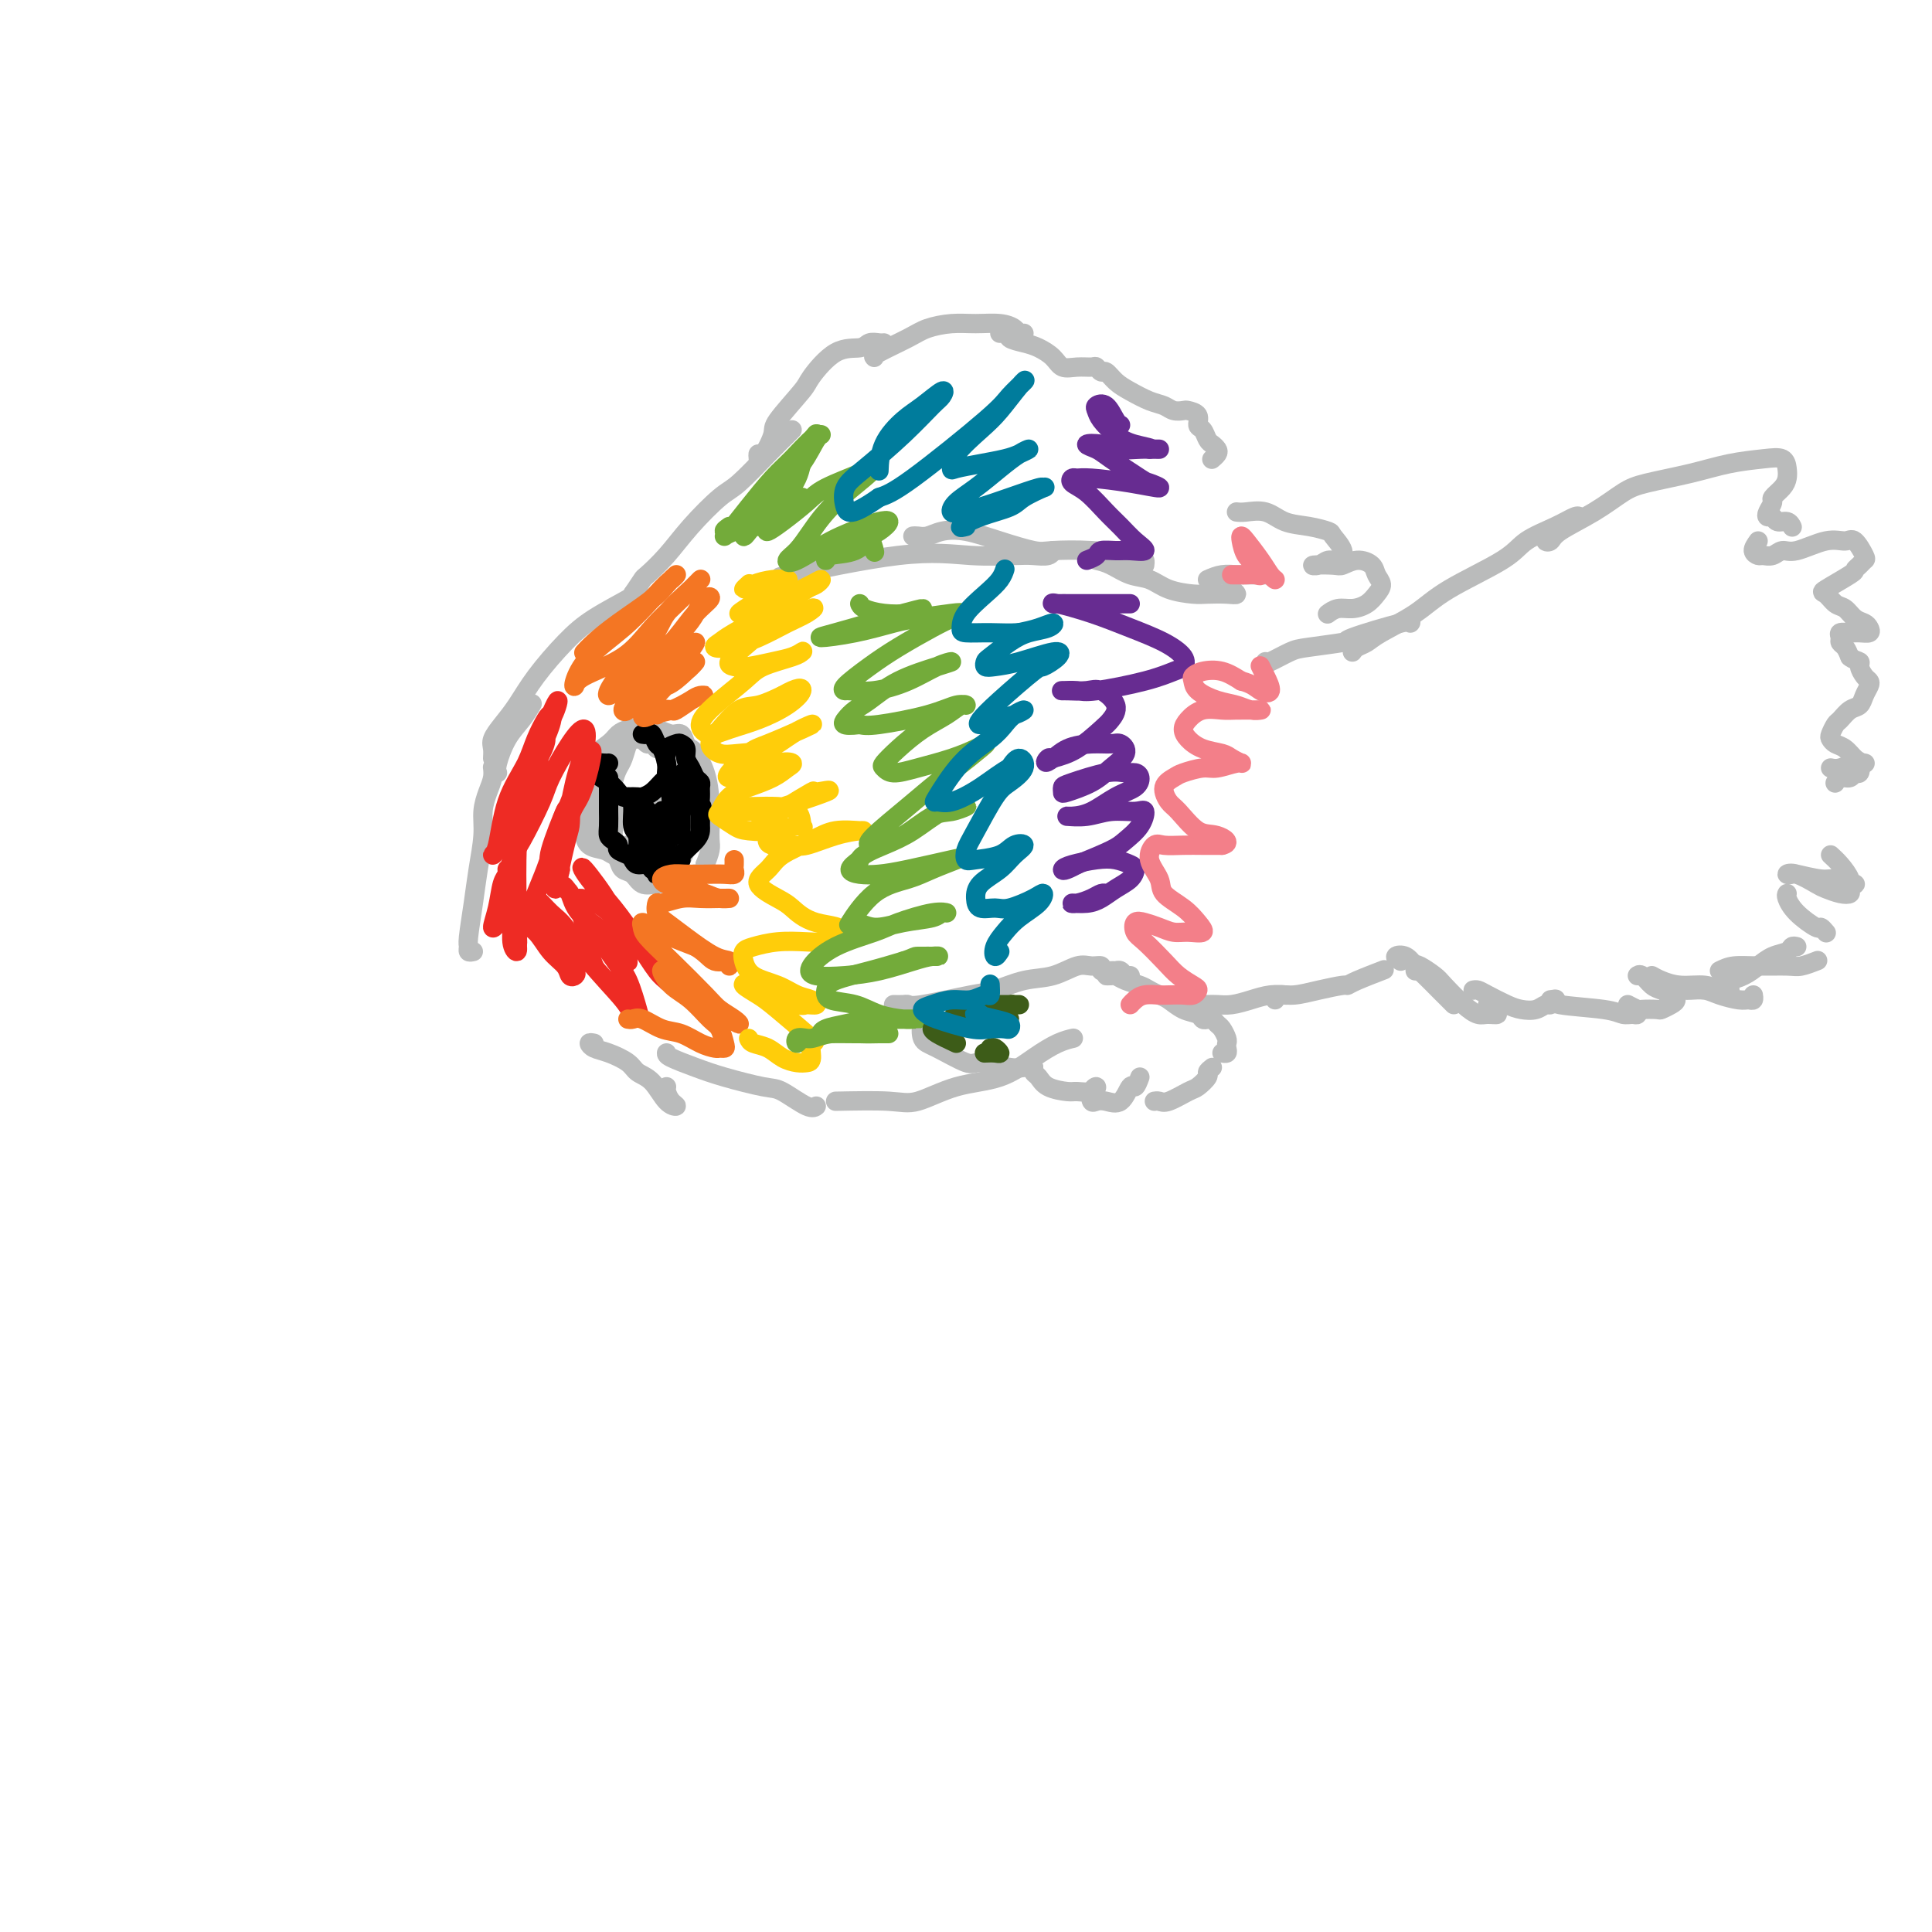 <svg viewBox='0 0 400 400' version='1.1' xmlns='http://www.w3.org/2000/svg' xmlns:xlink='http://www.w3.org/1999/xlink'><g fill='none' stroke='#BABBBB' stroke-width='4' stroke-linecap='round' stroke-linejoin='round'><path d='M98,197c-0.429,0.098 -0.858,0.195 -1,0c-0.142,-0.195 0.005,-0.684 0,-1c-0.005,-0.316 -0.160,-0.461 0,-2c0.160,-1.539 0.634,-4.474 1,-7c0.366,-2.526 0.624,-4.644 1,-7c0.376,-2.356 0.871,-4.950 1,-7c0.129,-2.050 -0.109,-3.555 0,-5c0.109,-1.445 0.565,-2.831 1,-4c0.435,-1.169 0.848,-2.123 1,-3c0.152,-0.877 0.043,-1.679 0,-2c-0.043,-0.321 -0.022,-0.160 0,0'/><path d='M103,160c-0.152,-0.376 -0.303,-0.753 0,-2c0.303,-1.247 1.061,-3.365 2,-5c0.939,-1.635 2.061,-2.786 3,-4c0.939,-1.214 1.697,-2.490 2,-3c0.303,-0.510 0.152,-0.255 0,0'/><path d='M102,157c0.042,-0.687 0.084,-1.374 0,-2c-0.084,-0.626 -0.295,-1.192 0,-2c0.295,-0.808 1.096,-1.860 2,-3c0.904,-1.140 1.910,-2.369 3,-4c1.090,-1.631 2.263,-3.666 4,-6c1.737,-2.334 4.038,-4.969 6,-7c1.962,-2.031 3.584,-3.459 6,-5c2.416,-1.541 5.627,-3.197 7,-4c1.373,-0.803 0.908,-0.755 1,-1c0.092,-0.245 0.741,-0.784 1,-1c0.259,-0.216 0.130,-0.108 0,0'/><path d='M131,123c0.824,-1.239 1.649,-2.479 2,-3c0.351,-0.521 0.230,-0.324 1,-1c0.770,-0.676 2.432,-2.224 4,-4c1.568,-1.776 3.043,-3.778 5,-6c1.957,-2.222 4.395,-4.662 6,-6c1.605,-1.338 2.378,-1.574 4,-3c1.622,-1.426 4.095,-4.042 6,-6c1.905,-1.958 3.244,-3.258 4,-4c0.756,-0.742 0.930,-0.926 1,-1c0.070,-0.074 0.035,-0.037 0,0'/><path d='M157,95c-0.050,-0.532 -0.101,-1.063 0,-1c0.101,0.063 0.353,0.722 1,0c0.647,-0.722 1.690,-2.824 2,-4c0.310,-1.176 -0.114,-1.424 1,-3c1.114,-1.576 3.765,-4.479 5,-6c1.235,-1.521 1.056,-1.662 2,-3c0.944,-1.338 3.013,-3.875 5,-5c1.987,-1.125 3.891,-0.837 5,-1c1.109,-0.163 1.421,-0.776 2,-1c0.579,-0.224 1.425,-0.060 2,0c0.575,0.060 0.879,0.017 1,0c0.121,-0.017 0.061,-0.009 0,0'/><path d='M181,74c-0.168,-0.135 -0.335,-0.271 1,-1c1.335,-0.729 4.174,-2.053 6,-3c1.826,-0.947 2.640,-1.519 4,-2c1.360,-0.481 3.267,-0.871 5,-1c1.733,-0.129 3.291,0.004 5,0c1.709,-0.004 3.568,-0.145 5,0c1.432,0.145 2.435,0.575 3,1c0.565,0.425 0.691,0.845 1,1c0.309,0.155 0.803,0.044 1,0c0.197,-0.044 0.099,-0.022 0,0'/><path d='M207,69c0.918,-0.088 1.835,-0.176 2,0c0.165,0.176 -0.424,0.615 0,1c0.424,0.385 1.859,0.716 3,1c1.141,0.284 1.987,0.521 3,1c1.013,0.479 2.194,1.199 3,2c0.806,0.801 1.238,1.683 2,2c0.762,0.317 1.853,0.069 3,0c1.147,-0.069 2.351,0.040 3,0c0.649,-0.040 0.742,-0.229 1,0c0.258,0.229 0.680,0.877 1,1c0.320,0.123 0.537,-0.280 1,0c0.463,0.280 1.173,1.242 2,2c0.827,0.758 1.770,1.314 3,2c1.230,0.686 2.748,1.504 4,2c1.252,0.496 2.238,0.671 3,1c0.762,0.329 1.300,0.813 2,1c0.700,0.187 1.564,0.076 2,0c0.436,-0.076 0.446,-0.119 1,0c0.554,0.119 1.654,0.399 2,1c0.346,0.601 -0.061,1.523 0,2c0.061,0.477 0.592,0.509 1,1c0.408,0.491 0.694,1.442 1,2c0.306,0.558 0.632,0.724 1,1c0.368,0.276 0.779,0.662 1,1c0.221,0.338 0.252,0.630 0,1c-0.252,0.370 -0.786,0.820 -1,1c-0.214,0.180 -0.107,0.090 0,0'/><path d='M164,119c0.027,-0.121 0.055,-0.243 -1,0c-1.055,0.243 -3.192,0.849 1,0c4.192,-0.849 14.713,-3.155 22,-4c7.287,-0.845 11.340,-0.230 15,0c3.660,0.230 6.928,0.075 9,0c2.072,-0.075 2.947,-0.072 4,0c1.053,0.072 2.283,0.212 3,0c0.717,-0.212 0.919,-0.775 1,-1c0.081,-0.225 0.040,-0.113 0,0'/><path d='M189,111c0.258,-0.027 0.516,-0.054 1,0c0.484,0.054 1.194,0.190 2,0c0.806,-0.190 1.709,-0.706 3,-1c1.291,-0.294 2.968,-0.367 5,0c2.032,0.367 4.417,1.173 7,2c2.583,0.827 5.364,1.676 7,2c1.636,0.324 2.127,0.124 4,0c1.873,-0.124 5.129,-0.173 8,0c2.871,0.173 5.358,0.569 7,1c1.642,0.431 2.440,0.899 3,1c0.560,0.101 0.881,-0.165 1,0c0.119,0.165 0.034,0.761 0,1c-0.034,0.239 -0.017,0.119 0,0'/><path d='M227,116c0.913,0.212 1.827,0.425 3,1c1.173,0.575 2.606,1.513 4,2c1.394,0.487 2.751,0.522 4,1c1.249,0.478 2.392,1.397 4,2c1.608,0.603 3.681,0.890 5,1c1.319,0.110 1.884,0.043 3,0c1.116,-0.043 2.784,-0.063 4,0c1.216,0.063 1.981,0.209 2,0c0.019,-0.209 -0.709,-0.774 -1,-1c-0.291,-0.226 -0.146,-0.113 0,0'/><path d='M250,120c0.967,-0.423 1.933,-0.845 3,-1c1.067,-0.155 2.233,-0.041 3,0c0.767,0.041 1.133,0.011 2,0c0.867,-0.011 2.233,-0.003 3,0c0.767,0.003 0.933,0.001 1,0c0.067,-0.001 0.033,-0.000 0,0'/><path d='M256,106c0.481,0.055 0.963,0.109 2,0c1.037,-0.109 2.630,-0.382 4,0c1.370,0.382 2.519,1.418 4,2c1.481,0.582 3.295,0.710 5,1c1.705,0.290 3.302,0.742 4,1c0.698,0.258 0.497,0.322 1,1c0.503,0.678 1.711,1.972 2,3c0.289,1.028 -0.340,1.792 -1,2c-0.660,0.208 -1.352,-0.139 -2,0c-0.648,0.139 -1.251,0.765 -2,1c-0.749,0.235 -1.644,0.079 -1,0c0.644,-0.079 2.826,-0.082 4,0c1.174,0.082 1.338,0.248 2,0c0.662,-0.248 1.821,-0.912 3,-1c1.179,-0.088 2.377,0.400 3,1c0.623,0.600 0.670,1.314 1,2c0.330,0.686 0.945,1.346 1,2c0.055,0.654 -0.448,1.303 -1,2c-0.552,0.697 -1.153,1.441 -2,2c-0.847,0.559 -1.938,0.933 -3,1c-1.062,0.067 -2.094,-0.174 -3,0c-0.906,0.174 -1.688,0.764 -2,1c-0.312,0.236 -0.156,0.118 0,0'/><path d='M262,137c0.033,0.204 0.066,0.408 1,0c0.934,-0.408 2.769,-1.427 4,-2c1.231,-0.573 1.857,-0.700 4,-1c2.143,-0.300 5.804,-0.774 7,-1c1.196,-0.226 -0.071,-0.205 2,-1c2.071,-0.795 7.481,-2.406 10,-3c2.519,-0.594 2.148,-0.170 2,0c-0.148,0.170 -0.074,0.085 0,0'/><path d='M280,135c0.240,-0.345 0.479,-0.691 1,-1c0.521,-0.309 1.322,-0.582 2,-1c0.678,-0.418 1.231,-0.982 3,-2c1.769,-1.018 4.752,-2.488 7,-4c2.248,-1.512 3.761,-3.064 7,-5c3.239,-1.936 8.202,-4.256 11,-6c2.798,-1.744 3.429,-2.912 5,-4c1.571,-1.088 4.081,-2.096 6,-3c1.919,-0.904 3.247,-1.705 4,-2c0.753,-0.295 0.929,-0.084 1,0c0.071,0.084 0.035,0.042 0,0'/><path d='M321,111c-0.521,0.387 -1.042,0.773 -1,1c0.042,0.227 0.646,0.293 1,0c0.354,-0.293 0.458,-0.946 2,-2c1.542,-1.054 4.521,-2.510 7,-4c2.479,-1.490 4.459,-3.016 6,-4c1.541,-0.984 2.644,-1.428 5,-2c2.356,-0.572 5.966,-1.272 9,-2c3.034,-0.728 5.493,-1.485 8,-2c2.507,-0.515 5.062,-0.787 7,-1c1.938,-0.213 3.258,-0.365 4,0c0.742,0.365 0.908,1.249 1,2c0.092,0.751 0.112,1.371 0,2c-0.112,0.629 -0.357,1.269 -1,2c-0.643,0.731 -1.686,1.554 -2,2c-0.314,0.446 0.100,0.516 0,1c-0.100,0.484 -0.714,1.383 -1,2c-0.286,0.617 -0.245,0.954 0,1c0.245,0.046 0.693,-0.198 1,0c0.307,0.198 0.474,0.836 1,1c0.526,0.164 1.411,-0.148 2,0c0.589,0.148 0.883,0.757 1,1c0.117,0.243 0.059,0.122 0,0'/><path d='M364,112c-0.518,0.730 -1.037,1.459 -1,2c0.037,0.541 0.629,0.893 1,1c0.371,0.107 0.521,-0.032 1,0c0.479,0.032 1.287,0.234 2,0c0.713,-0.234 1.331,-0.903 2,-1c0.669,-0.097 1.388,0.377 3,0c1.612,-0.377 4.117,-1.604 6,-2c1.883,-0.396 3.143,0.040 4,0c0.857,-0.040 1.311,-0.557 2,0c0.689,0.557 1.611,2.189 2,3c0.389,0.811 0.243,0.803 0,1c-0.243,0.197 -0.585,0.601 -1,1c-0.415,0.399 -0.904,0.793 -1,1c-0.096,0.207 0.201,0.225 -1,1c-1.201,0.775 -3.899,2.305 -5,3c-1.101,0.695 -0.604,0.553 0,1c0.604,0.447 1.314,1.481 2,2c0.686,0.519 1.348,0.521 2,1c0.652,0.479 1.293,1.435 2,2c0.707,0.565 1.480,0.740 2,1c0.520,0.260 0.787,0.605 1,1c0.213,0.395 0.373,0.841 0,1c-0.373,0.159 -1.278,0.032 -2,0c-0.722,-0.032 -1.262,0.032 -2,0c-0.738,-0.032 -1.673,-0.161 -2,0c-0.327,0.161 -0.046,0.610 0,1c0.046,0.390 -0.141,0.720 0,1c0.141,0.280 0.612,0.508 1,1c0.388,0.492 0.694,1.246 1,2'/><path d='M383,136c0.775,0.659 1.711,0.806 2,1c0.289,0.194 -0.069,0.436 0,1c0.069,0.564 0.566,1.451 1,2c0.434,0.549 0.804,0.762 1,1c0.196,0.238 0.217,0.502 0,1c-0.217,0.498 -0.674,1.232 -1,2c-0.326,0.768 -0.522,1.572 -1,2c-0.478,0.428 -1.239,0.482 -2,1c-0.761,0.518 -1.522,1.501 -2,2c-0.478,0.499 -0.672,0.514 -1,1c-0.328,0.486 -0.789,1.444 -1,2c-0.211,0.556 -0.172,0.711 0,1c0.172,0.289 0.478,0.712 1,1c0.522,0.288 1.261,0.440 2,1c0.739,0.560 1.478,1.527 2,2c0.522,0.473 0.827,0.451 1,1c0.173,0.549 0.214,1.667 0,2c-0.214,0.333 -0.685,-0.121 -1,0c-0.315,0.121 -0.476,0.816 -1,1c-0.524,0.184 -1.410,-0.143 -2,0c-0.590,0.143 -0.883,0.755 -1,1c-0.117,0.245 -0.059,0.122 0,0'/><path d='M379,177c0.616,0.559 1.232,1.117 2,2c0.768,0.883 1.688,2.090 2,3c0.312,0.910 0.017,1.524 0,2c-0.017,0.476 0.246,0.814 0,1c-0.246,0.186 -0.999,0.222 -2,0c-1.001,-0.222 -2.250,-0.700 -3,-1c-0.750,-0.300 -1.000,-0.421 -2,-1c-1.000,-0.579 -2.749,-1.615 -4,-2c-1.251,-0.385 -2.005,-0.118 -2,0c0.005,0.118 0.767,0.088 1,0c0.233,-0.088 -0.065,-0.234 1,0c1.065,0.234 3.493,0.847 5,1c1.507,0.153 2.092,-0.155 3,0c0.908,0.155 2.140,0.774 3,1c0.860,0.226 1.347,0.061 1,0c-0.347,-0.061 -1.528,-0.017 -2,0c-0.472,0.017 -0.236,0.009 0,0'/><path d='M379,159c0.565,0.113 1.131,0.226 2,0c0.869,-0.226 2.042,-0.792 3,-1c0.958,-0.208 1.702,-0.060 2,0c0.298,0.060 0.149,0.030 0,0'/><path d='M370,185c-0.111,0.176 -0.222,0.352 0,1c0.222,0.648 0.778,1.768 2,3c1.222,1.232 3.111,2.578 4,3c0.889,0.422 0.778,-0.079 1,0c0.222,0.079 0.778,0.737 1,1c0.222,0.263 0.111,0.132 0,0'/><path d='M372,196c-0.381,-0.095 -0.762,-0.191 -1,0c-0.238,0.191 -0.333,0.668 -1,1c-0.667,0.332 -1.906,0.520 -3,1c-1.094,0.480 -2.045,1.253 -3,2c-0.955,0.747 -1.916,1.468 -3,2c-1.084,0.532 -2.292,0.874 -3,1c-0.708,0.126 -0.917,0.036 -1,0c-0.083,-0.036 -0.042,-0.018 0,0'/><path d='M348,205c0.384,-0.006 0.767,-0.012 1,0c0.233,0.012 0.314,0.041 1,0c0.686,-0.041 1.977,-0.154 3,0c1.023,0.154 1.777,0.573 3,1c1.223,0.427 2.916,0.860 4,1c1.084,0.140 1.559,-0.014 2,0c0.441,0.014 0.850,0.196 1,0c0.150,-0.196 0.043,-0.770 0,-1c-0.043,-0.230 -0.021,-0.115 0,0'/><path d='M123,216c-0.474,-0.095 -0.949,-0.191 -1,0c-0.051,0.191 0.321,0.668 1,1c0.679,0.332 1.665,0.520 3,1c1.335,0.480 3.017,1.254 4,2c0.983,0.746 1.266,1.466 2,2c0.734,0.534 1.920,0.883 3,2c1.080,1.117 2.055,3.003 3,4c0.945,0.997 1.861,1.104 2,1c0.139,-0.104 -0.499,-0.420 -1,-1c-0.501,-0.580 -0.866,-1.425 -1,-2c-0.134,-0.575 -0.038,-0.878 0,-1c0.038,-0.122 0.019,-0.061 0,0'/><path d='M138,218c-0.020,0.241 -0.041,0.482 1,1c1.041,0.518 3.143,1.313 5,2c1.857,0.687 3.468,1.266 6,2c2.532,0.734 5.985,1.622 8,2c2.015,0.378 2.592,0.246 4,1c1.408,0.754 3.648,2.395 5,3c1.352,0.605 1.815,0.173 2,0c0.185,-0.173 0.093,-0.086 0,0'/><path d='M173,228c4.152,-0.082 8.304,-0.164 11,0c2.696,0.164 3.936,0.573 6,0c2.064,-0.573 4.953,-2.129 8,-3c3.047,-0.871 6.253,-1.057 9,-2c2.747,-0.943 5.035,-2.645 7,-4c1.965,-1.355 3.606,-2.365 5,-3c1.394,-0.635 2.541,-0.896 3,-1c0.459,-0.104 0.229,-0.052 0,0'/><path d='M185,208c0.750,0.015 1.500,0.030 2,0c0.500,-0.030 0.751,-0.106 1,0c0.249,0.106 0.498,0.395 3,0c2.502,-0.395 7.257,-1.472 10,-2c2.743,-0.528 3.472,-0.505 5,-1c1.528,-0.495 3.853,-1.507 6,-2c2.147,-0.493 4.114,-0.468 6,-1c1.886,-0.532 3.689,-1.621 5,-2c1.311,-0.379 2.130,-0.049 3,0c0.870,0.049 1.791,-0.184 2,0c0.209,0.184 -0.295,0.785 0,1c0.295,0.215 1.389,0.044 2,0c0.611,-0.044 0.738,0.041 1,0c0.262,-0.041 0.658,-0.207 1,0c0.342,0.207 0.631,0.786 1,1c0.369,0.214 0.820,0.061 1,0c0.180,-0.061 0.090,-0.031 0,0'/><path d='M230,202c-0.516,-0.006 -1.032,-0.013 -1,0c0.032,0.013 0.613,0.045 1,0c0.387,-0.045 0.579,-0.166 1,0c0.421,0.166 1.071,0.621 2,1c0.929,0.379 2.138,0.683 3,1c0.862,0.317 1.376,0.648 2,1c0.624,0.352 1.357,0.725 2,1c0.643,0.275 1.194,0.452 2,1c0.806,0.548 1.865,1.466 3,2c1.135,0.534 2.346,0.682 3,1c0.654,0.318 0.752,0.805 1,1c0.248,0.195 0.644,0.097 1,0c0.356,-0.097 0.670,-0.195 1,0c0.330,0.195 0.677,0.682 1,1c0.323,0.318 0.624,0.467 1,1c0.376,0.533 0.829,1.449 1,2c0.171,0.551 0.060,0.736 0,1c-0.060,0.264 -0.068,0.607 0,1c0.068,0.393 0.210,0.837 0,1c-0.210,0.163 -0.774,0.047 -1,0c-0.226,-0.047 -0.113,-0.023 0,0'/><path d='M251,221c-0.475,0.366 -0.950,0.733 -1,1c-0.050,0.267 0.323,0.436 0,1c-0.323,0.564 -1.344,1.524 -2,2c-0.656,0.476 -0.946,0.467 -2,1c-1.054,0.533 -2.870,1.607 -4,2c-1.130,0.393 -1.573,0.106 -2,0c-0.427,-0.106 -0.836,-0.030 -1,0c-0.164,0.030 -0.082,0.015 0,0'/><path d='M236,223c-0.350,0.936 -0.699,1.872 -1,2c-0.301,0.128 -0.553,-0.553 -1,0c-0.447,0.553 -1.087,2.338 -2,3c-0.913,0.662 -2.097,0.201 -3,0c-0.903,-0.201 -1.525,-0.141 -2,0c-0.475,0.141 -0.803,0.363 -1,0c-0.197,-0.363 -0.263,-1.312 0,-2c0.263,-0.688 0.856,-1.114 1,-1c0.144,0.114 -0.160,0.770 -1,1c-0.840,0.230 -2.215,0.034 -3,0c-0.785,-0.034 -0.981,0.092 -2,0c-1.019,-0.092 -2.861,-0.403 -4,-1c-1.139,-0.597 -1.573,-1.480 -2,-2c-0.427,-0.520 -0.846,-0.679 -1,-1c-0.154,-0.321 -0.044,-0.806 0,-1c0.044,-0.194 0.022,-0.097 0,0'/><path d='M214,221c-0.675,-0.036 -1.349,-0.072 -2,0c-0.651,0.072 -1.278,0.253 -3,0c-1.722,-0.253 -4.539,-0.941 -6,-1c-1.461,-0.059 -1.565,0.510 -3,0c-1.435,-0.510 -4.202,-2.098 -6,-3c-1.798,-0.902 -2.626,-1.118 -3,-2c-0.374,-0.882 -0.293,-2.430 0,-3c0.293,-0.570 0.798,-0.163 1,0c0.202,0.163 0.101,0.081 0,0'/><path d='M247,208c0.239,-0.002 0.479,-0.003 1,0c0.521,0.003 1.325,0.011 2,0c0.675,-0.011 1.222,-0.041 2,0c0.778,0.041 1.789,0.155 3,0c1.211,-0.155 2.624,-0.578 4,-1c1.376,-0.422 2.717,-0.845 4,-1c1.283,-0.155 2.510,-0.044 3,0c0.490,0.044 0.245,0.022 0,0'/><path d='M264,207c0.196,-0.445 0.392,-0.889 1,-1c0.608,-0.111 1.630,0.112 3,0c1.370,-0.112 3.090,-0.559 5,-1c1.910,-0.441 4.012,-0.875 5,-1c0.988,-0.125 0.863,0.059 1,0c0.137,-0.059 0.537,-0.362 2,-1c1.463,-0.638 3.989,-1.611 5,-2c1.011,-0.389 0.505,-0.195 0,0'/><path d='M290,199c-0.599,-0.373 -1.198,-0.745 -1,-1c0.198,-0.255 1.194,-0.391 2,0c0.806,0.391 1.421,1.310 2,2c0.579,0.690 1.122,1.152 2,2c0.878,0.848 2.091,2.083 3,3c0.909,0.917 1.514,1.516 2,2c0.486,0.484 0.853,0.853 1,1c0.147,0.147 0.073,0.074 0,0'/><path d='M293,201c-0.031,-0.371 -0.063,-0.741 0,-1c0.063,-0.259 0.219,-0.405 1,0c0.781,0.405 2.186,1.362 3,2c0.814,0.638 1.035,0.956 2,2c0.965,1.044 2.672,2.813 4,4c1.328,1.187 2.275,1.793 3,2c0.725,0.207 1.227,0.017 2,0c0.773,-0.017 1.815,0.140 2,0c0.185,-0.140 -0.489,-0.576 -1,-1c-0.511,-0.424 -0.860,-0.835 -1,-1c-0.140,-0.165 -0.070,-0.082 0,0'/><path d='M305,205c0.299,-0.060 0.597,-0.120 1,0c0.403,0.120 0.910,0.420 2,1c1.090,0.580 2.764,1.438 4,2c1.236,0.562 2.034,0.826 3,1c0.966,0.174 2.102,0.256 3,0c0.898,-0.256 1.560,-0.852 2,-1c0.440,-0.148 0.657,0.153 1,0c0.343,-0.153 0.812,-0.758 1,-1c0.188,-0.242 0.094,-0.121 0,0'/><path d='M321,207c0.554,-0.091 1.108,-0.182 1,0c-0.108,0.182 -0.876,0.638 1,1c1.876,0.362 6.398,0.629 9,1c2.602,0.371 3.286,0.845 4,1c0.714,0.155 1.459,-0.010 2,0c0.541,0.010 0.876,0.195 1,0c0.124,-0.195 0.035,-0.770 0,-1c-0.035,-0.230 -0.018,-0.115 0,0'/><path d='M337,208c0.819,0.421 1.637,0.842 2,1c0.363,0.158 0.270,0.053 1,0c0.730,-0.053 2.285,-0.056 3,0c0.715,0.056 0.592,0.169 1,0c0.408,-0.169 1.347,-0.621 2,-1c0.653,-0.379 1.020,-0.683 1,-1c-0.020,-0.317 -0.426,-0.645 -1,-1c-0.574,-0.355 -1.317,-0.736 -2,-1c-0.683,-0.264 -1.307,-0.411 -2,-1c-0.693,-0.589 -1.456,-1.620 -2,-2c-0.544,-0.380 -0.870,-0.109 -1,0c-0.130,0.109 -0.065,0.054 0,0'/><path d='M342,202c0.524,0.301 1.048,0.603 2,1c0.952,0.397 2.332,0.891 4,1c1.668,0.109 3.622,-0.167 5,0c1.378,0.167 2.179,0.776 3,1c0.821,0.224 1.663,0.064 2,0c0.337,-0.064 0.168,-0.032 0,0'/><path d='M356,201c0.866,-0.425 1.732,-0.850 3,-1c1.268,-0.150 2.939,-0.026 5,0c2.061,0.026 4.511,-0.044 6,0c1.489,0.044 2.016,0.204 3,0c0.984,-0.204 2.424,-0.773 3,-1c0.576,-0.227 0.288,-0.114 0,0'/><path d='M123,171c-0.001,-0.754 -0.002,-1.507 0,-2c0.002,-0.493 0.006,-0.725 0,-1c-0.006,-0.275 -0.024,-0.591 0,-1c0.024,-0.409 0.089,-0.910 0,-2c-0.089,-1.090 -0.332,-2.769 0,-4c0.332,-1.231 1.238,-2.014 2,-3c0.762,-0.986 1.381,-2.174 2,-3c0.619,-0.826 1.240,-1.289 2,-2c0.760,-0.711 1.661,-1.669 2,-2c0.339,-0.331 0.118,-0.033 1,0c0.882,0.033 2.867,-0.199 4,0c1.133,0.199 1.414,0.828 2,2c0.586,1.172 1.478,2.887 2,4c0.522,1.113 0.672,1.623 1,2c0.328,0.377 0.832,0.621 1,1c0.168,0.379 0.001,0.892 0,1c-0.001,0.108 0.165,-0.188 0,2c-0.165,2.188 -0.662,6.860 -1,9c-0.338,2.140 -0.515,1.748 -1,2c-0.485,0.252 -1.276,1.146 -2,2c-0.724,0.854 -1.382,1.666 -2,2c-0.618,0.334 -1.196,0.189 -2,0c-0.804,-0.189 -1.834,-0.422 -3,-1c-1.166,-0.578 -2.468,-1.502 -3,-2c-0.532,-0.498 -0.295,-0.571 -1,-1c-0.705,-0.429 -2.353,-1.215 -4,-2'/><path d='M123,172c-2.402,-1.447 -1.908,-2.064 -2,-3c-0.092,-0.936 -0.771,-2.189 -1,-3c-0.229,-0.811 -0.009,-1.179 0,-2c0.009,-0.821 -0.191,-2.093 0,-3c0.191,-0.907 0.775,-1.448 1,-2c0.225,-0.552 0.090,-1.115 1,-2c0.910,-0.885 2.864,-2.090 4,-3c1.136,-0.910 1.455,-1.523 2,-2c0.545,-0.477 1.316,-0.818 2,-1c0.684,-0.182 1.283,-0.203 2,0c0.717,0.203 1.554,0.632 2,1c0.446,0.368 0.500,0.677 1,1c0.500,0.323 1.444,0.660 2,1c0.556,0.340 0.723,0.683 1,1c0.277,0.317 0.663,0.609 1,1c0.337,0.391 0.627,0.881 1,1c0.373,0.119 0.831,-0.134 1,0c0.169,0.134 0.049,0.655 0,1c-0.049,0.345 -0.027,0.515 0,1c0.027,0.485 0.060,1.284 0,2c-0.060,0.716 -0.211,1.350 0,2c0.211,0.650 0.784,1.315 1,2c0.216,0.685 0.073,1.388 0,2c-0.073,0.612 -0.078,1.133 0,2c0.078,0.867 0.239,2.081 0,3c-0.239,0.919 -0.879,1.542 -1,2c-0.121,0.458 0.277,0.752 0,1c-0.277,0.248 -1.228,0.451 -2,1c-0.772,0.549 -1.363,1.442 -2,2c-0.637,0.558 -1.318,0.779 -2,1'/><path d='M135,179c-1.242,0.667 -1.348,0.335 -2,0c-0.652,-0.335 -1.849,-0.672 -3,-1c-1.151,-0.328 -2.256,-0.647 -3,-1c-0.744,-0.353 -1.128,-0.738 -2,-1c-0.872,-0.262 -2.234,-0.399 -3,-1c-0.766,-0.601 -0.938,-1.666 -1,-2c-0.062,-0.334 -0.013,0.063 0,-1c0.013,-1.063 -0.008,-3.587 0,-5c0.008,-1.413 0.047,-1.714 0,-2c-0.047,-0.286 -0.179,-0.556 0,-1c0.179,-0.444 0.667,-1.060 1,-2c0.333,-0.940 0.509,-2.202 1,-3c0.491,-0.798 1.297,-1.132 2,-2c0.703,-0.868 1.304,-2.271 2,-3c0.696,-0.729 1.488,-0.785 2,-1c0.512,-0.215 0.746,-0.589 1,-1c0.254,-0.411 0.530,-0.858 1,-1c0.470,-0.142 1.134,0.021 2,0c0.866,-0.021 1.934,-0.226 3,0c1.066,0.226 2.130,0.885 3,1c0.870,0.115 1.546,-0.313 2,0c0.454,0.313 0.686,1.366 1,2c0.314,0.634 0.711,0.848 1,1c0.289,0.152 0.469,0.243 1,1c0.531,0.757 1.411,2.180 2,4c0.589,1.820 0.887,4.037 1,6c0.113,1.963 0.041,3.670 0,5c-0.041,1.330 -0.049,2.281 0,3c0.049,0.719 0.157,1.205 0,2c-0.157,0.795 -0.578,1.897 -1,3'/><path d='M146,179c-0.419,3.348 -1.466,2.217 -2,2c-0.534,-0.217 -0.556,0.480 -1,1c-0.444,0.520 -1.312,0.865 -2,1c-0.688,0.135 -1.196,0.062 -2,0c-0.804,-0.062 -1.903,-0.113 -3,0c-1.097,0.113 -2.193,0.390 -3,0c-0.807,-0.390 -1.327,-1.446 -2,-2c-0.673,-0.554 -1.501,-0.605 -2,-1c-0.499,-0.395 -0.670,-1.134 -1,-2c-0.330,-0.866 -0.817,-1.860 -1,-3c-0.183,-1.140 -0.060,-2.426 0,-4c0.060,-1.574 0.058,-3.437 0,-5c-0.058,-1.563 -0.170,-2.825 0,-4c0.170,-1.175 0.623,-2.262 1,-3c0.377,-0.738 0.678,-1.127 1,-2c0.322,-0.873 0.664,-2.230 1,-3c0.336,-0.770 0.668,-0.954 1,-1c0.332,-0.046 0.666,0.044 1,0c0.334,-0.044 0.667,-0.223 1,0c0.333,0.223 0.667,0.848 1,1c0.333,0.152 0.667,-0.169 1,0c0.333,0.169 0.667,0.829 1,1c0.333,0.171 0.667,-0.146 1,0c0.333,0.146 0.667,0.756 1,1c0.333,0.244 0.667,0.122 1,0'/><path d='M139,156c1.530,0.459 0.854,0.608 1,1c0.146,0.392 1.115,1.029 1,1c-0.115,-0.029 -1.314,-0.723 -2,-1c-0.686,-0.277 -0.860,-0.136 -1,0c-0.140,0.136 -0.247,0.269 0,1c0.247,0.731 0.848,2.062 1,3c0.152,0.938 -0.144,1.482 0,2c0.144,0.518 0.729,1.008 1,2c0.271,0.992 0.229,2.486 0,3c-0.229,0.514 -0.646,0.048 -1,0c-0.354,-0.048 -0.646,0.323 -1,0c-0.354,-0.323 -0.771,-1.340 -1,-2c-0.229,-0.660 -0.268,-0.962 0,-1c0.268,-0.038 0.845,0.189 1,0c0.155,-0.189 -0.113,-0.793 0,-1c0.113,-0.207 0.607,-0.017 1,0c0.393,0.017 0.684,-0.138 1,0c0.316,0.138 0.658,0.569 1,1'/><path d='M141,165c0.585,0.299 0.049,1.547 0,2c-0.049,0.453 0.390,0.110 0,1c-0.390,0.890 -1.609,3.013 -2,4c-0.391,0.987 0.046,0.839 0,1c-0.046,0.161 -0.576,0.631 -1,1c-0.424,0.369 -0.744,0.636 -1,1c-0.256,0.364 -0.449,0.826 -1,1c-0.551,0.174 -1.460,0.061 -2,0c-0.540,-0.061 -0.713,-0.070 -1,0c-0.287,0.070 -0.690,0.218 -1,0c-0.310,-0.218 -0.527,-0.801 -1,-1c-0.473,-0.199 -1.202,-0.012 -1,0c0.202,0.012 1.336,-0.150 2,0c0.664,0.150 0.859,0.610 1,1c0.141,0.390 0.227,0.708 1,0c0.773,-0.708 2.234,-2.443 3,-3c0.766,-0.557 0.836,0.065 1,0c0.164,-0.065 0.422,-0.817 1,-2c0.578,-1.183 1.475,-2.798 2,-4c0.525,-1.202 0.677,-1.992 1,-3c0.323,-1.008 0.818,-2.233 1,-2c0.182,0.233 0.052,1.924 0,3c-0.052,1.076 -0.026,1.538 0,2'/><path d='M143,167c0.202,0.618 0.208,0.662 0,2c-0.208,1.338 -0.629,3.969 -1,5c-0.371,1.031 -0.692,0.463 -1,1c-0.308,0.537 -0.601,2.179 -1,3c-0.399,0.821 -0.903,0.819 -1,1c-0.097,0.181 0.212,0.544 0,1c-0.212,0.456 -0.944,1.006 -1,1c-0.056,-0.006 0.563,-0.568 1,-1c0.437,-0.432 0.691,-0.733 1,-1c0.309,-0.267 0.671,-0.499 1,-1c0.329,-0.501 0.624,-1.272 1,-2c0.376,-0.728 0.833,-1.412 1,-2c0.167,-0.588 0.045,-1.078 0,-2c-0.045,-0.922 -0.012,-2.275 0,-3c0.012,-0.725 0.003,-0.821 0,-1c-0.003,-0.179 -0.001,-0.440 0,-1c0.001,-0.560 0.000,-1.420 0,-2c-0.000,-0.580 -0.000,-0.880 0,-1c0.000,-0.120 0.000,-0.060 0,0'/></g>
<g fill='none' stroke='#000000' stroke-width='4' stroke-linecap='round' stroke-linejoin='round'><path d='M133,152c0.334,0.058 0.668,0.116 1,0c0.332,-0.116 0.663,-0.406 1,0c0.337,0.406 0.679,1.510 1,2c0.321,0.490 0.620,0.368 1,1c0.380,0.632 0.842,2.018 1,3c0.158,0.982 0.011,1.559 0,2c-0.011,0.441 0.114,0.745 0,1c-0.114,0.255 -0.468,0.460 -1,1c-0.532,0.540 -1.242,1.413 -2,2c-0.758,0.587 -1.565,0.887 -2,1c-0.435,0.113 -0.499,0.039 -1,0c-0.501,-0.039 -1.438,-0.042 -2,0c-0.562,0.042 -0.749,0.128 -1,0c-0.251,-0.128 -0.566,-0.469 -1,-1c-0.434,-0.531 -0.985,-1.253 -2,-2c-1.015,-0.747 -2.492,-1.521 -3,-2c-0.508,-0.479 -0.045,-0.664 0,-1c0.045,-0.336 -0.328,-0.822 0,-1c0.328,-0.178 1.358,-0.048 2,0c0.642,0.048 0.898,0.014 1,0c0.102,-0.014 0.051,-0.007 0,0'/><path d='M126,161c0.000,0.246 0.000,0.492 0,1c-0.000,0.508 -0.001,1.277 0,2c0.001,0.723 0.003,1.398 0,2c-0.003,0.602 -0.011,1.131 0,2c0.011,0.869 0.040,2.078 0,3c-0.040,0.922 -0.148,1.556 0,2c0.148,0.444 0.550,0.696 1,1c0.450,0.304 0.946,0.660 1,1c0.054,0.340 -0.333,0.664 0,1c0.333,0.336 1.385,0.682 2,1c0.615,0.318 0.794,0.607 1,1c0.206,0.393 0.439,0.891 1,1c0.561,0.109 1.449,-0.170 2,0c0.551,0.170 0.765,0.788 1,1c0.235,0.212 0.491,0.017 1,0c0.509,-0.017 1.271,0.144 2,0c0.729,-0.144 1.425,-0.592 2,-1c0.575,-0.408 1.030,-0.777 1,-1c-0.030,-0.223 -0.544,-0.301 0,-1c0.544,-0.699 2.146,-2.019 3,-3c0.854,-0.981 0.961,-1.624 1,-2c0.039,-0.376 0.011,-0.486 0,-1c-0.011,-0.514 -0.003,-1.433 0,-2c0.003,-0.567 0.002,-0.784 0,-1'/><path d='M145,168c0.618,-1.681 0.163,-0.883 0,-1c-0.163,-0.117 -0.032,-1.148 0,-2c0.032,-0.852 -0.034,-1.527 0,-2c0.034,-0.473 0.168,-0.746 0,-1c-0.168,-0.254 -0.637,-0.488 -1,-1c-0.363,-0.512 -0.621,-1.301 -1,-2c-0.379,-0.699 -0.880,-1.309 -1,-2c-0.120,-0.691 0.139,-1.463 0,-2c-0.139,-0.537 -0.678,-0.837 -1,-1c-0.322,-0.163 -0.426,-0.188 -1,0c-0.574,0.188 -1.616,0.589 -2,1c-0.384,0.411 -0.110,0.832 0,1c0.110,0.168 0.055,0.084 0,0'/><path d='M130,165c0.452,0.430 0.905,0.860 1,2c0.095,1.140 -0.167,2.990 0,4c0.167,1.010 0.763,1.182 1,2c0.237,0.818 0.116,2.284 0,3c-0.116,0.716 -0.227,0.684 0,1c0.227,0.316 0.792,0.980 1,1c0.208,0.020 0.060,-0.605 0,-1c-0.060,-0.395 -0.031,-0.561 0,-1c0.031,-0.439 0.065,-1.152 0,-2c-0.065,-0.848 -0.229,-1.831 0,-3c0.229,-1.169 0.850,-2.524 1,-3c0.150,-0.476 -0.171,-0.073 0,1c0.171,1.073 0.834,2.817 1,4c0.166,1.183 -0.166,1.805 0,3c0.166,1.195 0.829,2.961 1,4c0.171,1.039 -0.150,1.349 0,1c0.150,-0.349 0.771,-1.359 1,-2c0.229,-0.641 0.065,-0.913 0,-2c-0.065,-1.087 -0.031,-2.989 0,-4c0.031,-1.011 0.061,-1.130 0,-2c-0.061,-0.870 -0.212,-2.491 0,-3c0.212,-0.509 0.788,0.094 1,1c0.212,0.906 0.061,2.116 0,3c-0.061,0.884 -0.030,1.442 0,2'/><path d='M138,174c0.094,1.263 -0.172,1.422 0,1c0.172,-0.422 0.782,-1.424 1,-2c0.218,-0.576 0.043,-0.727 0,-2c-0.043,-1.273 0.045,-3.670 0,-5c-0.045,-1.330 -0.222,-1.594 0,-2c0.222,-0.406 0.844,-0.955 1,-1c0.156,-0.045 -0.154,0.415 0,1c0.154,0.585 0.773,1.294 1,2c0.227,0.706 0.061,1.410 0,3c-0.061,1.590 -0.017,4.066 0,4c0.017,-0.066 0.007,-2.675 0,-4c-0.007,-1.325 -0.012,-1.365 0,-2c0.012,-0.635 0.041,-1.866 0,-3c-0.041,-1.134 -0.151,-2.172 0,-3c0.151,-0.828 0.562,-1.447 1,-1c0.438,0.447 0.902,1.960 1,3c0.098,1.040 -0.169,1.608 0,2c0.169,0.392 0.774,0.609 1,1c0.226,0.391 0.074,0.956 0,1c-0.074,0.044 -0.072,-0.431 0,-1c0.072,-0.569 0.212,-1.230 0,-2c-0.212,-0.770 -0.775,-1.649 -1,-2c-0.225,-0.351 -0.113,-0.176 0,0'/></g>
<g fill='none' stroke='#EE2B24' stroke-width='4' stroke-linecap='round' stroke-linejoin='round'><path d='M106,169c0.356,-1.128 0.712,-2.255 1,-3c0.288,-0.745 0.507,-1.107 1,-2c0.493,-0.893 1.259,-2.317 2,-4c0.741,-1.683 1.455,-3.624 2,-5c0.545,-1.376 0.920,-2.185 1,-2c0.080,0.185 -0.136,1.366 -1,3c-0.864,1.634 -2.375,3.721 -3,5c-0.625,1.279 -0.365,1.749 -1,3c-0.635,1.251 -2.165,3.284 -3,5c-0.835,1.716 -0.974,3.114 -1,4c-0.026,0.886 0.062,1.259 0,1c-0.062,-0.259 -0.273,-1.151 0,-3c0.273,-1.849 1.029,-4.654 2,-7c0.971,-2.346 2.157,-4.234 3,-6c0.843,-1.766 1.342,-3.409 2,-5c0.658,-1.591 1.474,-3.129 2,-4c0.526,-0.871 0.761,-1.075 1,-1c0.239,0.075 0.482,0.429 0,2c-0.482,1.571 -1.689,4.358 -3,7c-1.311,2.642 -2.727,5.139 -4,8c-1.273,2.861 -2.404,6.088 -3,8c-0.596,1.912 -0.659,2.510 -1,3c-0.341,0.490 -0.961,0.871 -1,1c-0.039,0.129 0.503,0.004 1,-2c0.497,-2.004 0.948,-5.888 2,-9c1.052,-3.112 2.706,-5.453 4,-8c1.294,-2.547 2.227,-5.299 3,-7c0.773,-1.701 1.387,-2.350 2,-3'/><path d='M114,148c2.039,-4.763 1.636,-2.670 1,-1c-0.636,1.670 -1.505,2.916 -2,4c-0.495,1.084 -0.617,2.004 -1,4c-0.383,1.996 -1.027,5.066 -2,8c-0.973,2.934 -2.275,5.730 -3,8c-0.725,2.270 -0.873,4.015 -1,5c-0.127,0.985 -0.232,1.212 0,1c0.232,-0.212 0.801,-0.862 2,-3c1.199,-2.138 3.027,-5.764 4,-8c0.973,-2.236 1.092,-3.082 2,-5c0.908,-1.918 2.605,-4.907 4,-7c1.395,-2.093 2.486,-3.289 3,-3c0.514,0.289 0.449,2.064 0,4c-0.449,1.936 -1.282,4.032 -2,7c-0.718,2.968 -1.320,6.806 -2,9c-0.680,2.194 -1.439,2.743 -2,4c-0.561,1.257 -0.925,3.223 -1,4c-0.075,0.777 0.138,0.365 0,0c-0.138,-0.365 -0.628,-0.683 0,-3c0.628,-2.317 2.372,-6.632 3,-8c0.628,-1.368 0.138,0.212 1,-2c0.862,-2.212 3.076,-8.217 4,-10c0.924,-1.783 0.559,0.655 0,3c-0.559,2.345 -1.313,4.596 -2,6c-0.687,1.404 -1.306,1.959 -2,4c-0.694,2.041 -1.465,5.568 -2,8c-0.535,2.432 -0.836,3.770 -1,5c-0.164,1.230 -0.190,2.351 0,2c0.190,-0.351 0.595,-2.176 1,-4'/><path d='M116,180c-0.760,2.780 0.340,-2.271 1,-5c0.660,-2.729 0.878,-3.137 1,-4c0.122,-0.863 0.146,-2.183 0,-3c-0.146,-0.817 -0.463,-1.133 -1,0c-0.537,1.133 -1.295,3.713 -2,6c-0.705,2.287 -1.355,4.280 -2,6c-0.645,1.720 -1.283,3.166 -2,5c-0.717,1.834 -1.513,4.054 -2,5c-0.487,0.946 -0.667,0.616 -1,1c-0.333,0.384 -0.821,1.481 -1,1c-0.179,-0.481 -0.050,-2.539 0,-4c0.050,-1.461 0.021,-2.325 0,-4c-0.021,-1.675 -0.034,-4.162 0,-6c0.034,-1.838 0.115,-3.026 0,-3c-0.115,0.026 -0.428,1.268 -1,3c-0.572,1.732 -1.404,3.956 -2,6c-0.596,2.044 -0.956,3.907 -1,5c-0.044,1.093 0.227,1.414 0,2c-0.227,0.586 -0.951,1.435 -1,1c-0.049,-0.435 0.575,-2.154 1,-4c0.425,-1.846 0.649,-3.818 1,-5c0.351,-1.182 0.830,-1.574 1,-2c0.170,-0.426 0.030,-0.886 0,-1c-0.030,-0.114 0.048,0.118 0,1c-0.048,0.882 -0.223,2.413 0,4c0.223,1.587 0.843,3.229 1,5c0.157,1.771 -0.150,3.669 0,5c0.150,1.331 0.757,2.095 1,2c0.243,-0.095 0.121,-1.047 0,-2'/><path d='M107,195c0.308,1.682 0.077,-1.612 0,-3c-0.077,-1.388 -0.002,-0.871 0,-1c0.002,-0.129 -0.070,-0.905 0,-1c0.070,-0.095 0.281,0.490 1,1c0.719,0.510 1.947,0.946 3,2c1.053,1.054 1.930,2.725 3,4c1.070,1.275 2.333,2.155 3,3c0.667,0.845 0.737,1.655 1,2c0.263,0.345 0.720,0.223 1,0c0.280,-0.223 0.384,-0.549 0,-1c-0.384,-0.451 -1.254,-1.027 -2,-2c-0.746,-0.973 -1.368,-2.342 -2,-4c-0.632,-1.658 -1.275,-3.605 -2,-5c-0.725,-1.395 -1.531,-2.239 -2,-3c-0.469,-0.761 -0.602,-1.438 0,-1c0.602,0.438 1.940,1.992 3,3c1.060,1.008 1.843,1.471 3,3c1.157,1.529 2.690,4.124 5,7c2.310,2.876 5.398,6.033 7,8c1.602,1.967 1.718,2.744 2,3c0.282,0.256 0.730,-0.010 1,0c0.270,0.010 0.363,0.297 0,-1c-0.363,-1.297 -1.180,-4.179 -2,-6c-0.820,-1.821 -1.642,-2.581 -4,-6c-2.358,-3.419 -6.251,-9.496 -8,-12c-1.749,-2.504 -1.353,-1.433 -1,-1c0.353,0.433 0.662,0.230 1,1c0.338,0.770 0.707,2.515 2,4c1.293,1.485 3.512,2.710 5,4c1.488,1.290 2.244,2.645 3,4'/><path d='M128,197c2.027,2.419 2.093,2.467 2,2c-0.093,-0.467 -0.347,-1.449 -1,-3c-0.653,-1.551 -1.705,-3.670 -2,-5c-0.295,-1.330 0.167,-1.870 -1,-4c-1.167,-2.130 -3.964,-5.850 -5,-7c-1.036,-1.150 -0.313,0.270 1,2c1.313,1.730 3.214,3.772 5,6c1.786,2.228 3.456,4.644 5,7c1.544,2.356 2.960,4.652 4,6c1.040,1.348 1.703,1.748 2,2c0.297,0.252 0.227,0.356 0,0c-0.227,-0.356 -0.612,-1.172 -1,-2c-0.388,-0.828 -0.781,-1.667 -2,-3c-1.219,-1.333 -3.266,-3.159 -5,-5c-1.734,-1.841 -3.155,-3.697 -5,-5c-1.845,-1.303 -4.112,-2.055 -5,-2c-0.888,0.055 -0.395,0.915 0,2c0.395,1.085 0.694,2.394 1,4c0.306,1.606 0.621,3.509 1,5c0.379,1.491 0.823,2.569 1,3c0.177,0.431 0.089,0.216 0,0'/></g>
<g fill='none' stroke='#F47623' stroke-width='4' stroke-linecap='round' stroke-linejoin='round'><path d='M130,211c0.292,0.056 0.584,0.113 1,0c0.416,-0.113 0.955,-0.394 2,0c1.045,0.394 2.594,1.465 4,2c1.406,0.535 2.667,0.536 4,1c1.333,0.464 2.736,1.391 4,2c1.264,0.609 2.389,0.899 3,1c0.611,0.101 0.709,0.013 1,0c0.291,-0.013 0.774,0.050 1,0c0.226,-0.050 0.195,-0.214 0,-1c-0.195,-0.786 -0.555,-2.194 -1,-3c-0.445,-0.806 -0.977,-1.009 -2,-2c-1.023,-0.991 -2.539,-2.769 -4,-4c-1.461,-1.231 -2.867,-1.914 -4,-3c-1.133,-1.086 -1.993,-2.576 -2,-3c-0.007,-0.424 0.839,0.216 2,1c1.161,0.784 2.636,1.710 4,3c1.364,1.290 2.619,2.942 4,4c1.381,1.058 2.890,1.522 4,2c1.110,0.478 1.821,0.972 2,1c0.179,0.028 -0.173,-0.408 -1,-1c-0.827,-0.592 -2.130,-1.338 -3,-2c-0.870,-0.662 -1.306,-1.239 -3,-3c-1.694,-1.761 -4.645,-4.704 -7,-7c-2.355,-2.296 -4.112,-3.944 -5,-5c-0.888,-1.056 -0.906,-1.521 -1,-2c-0.094,-0.479 -0.262,-0.974 0,-1c0.262,-0.026 0.955,0.416 2,1c1.045,0.584 2.441,1.310 4,2c1.559,0.690 3.279,1.345 5,2'/><path d='M144,196c2.424,1.473 2.983,2.657 4,3c1.017,0.343 2.492,-0.155 3,0c0.508,0.155 0.050,0.964 0,1c-0.050,0.036 0.309,-0.700 0,-1c-0.309,-0.300 -1.284,-0.165 -3,-1c-1.716,-0.835 -4.172,-2.639 -6,-4c-1.828,-1.361 -3.028,-2.277 -4,-3c-0.972,-0.723 -1.717,-1.251 -2,-2c-0.283,-0.749 -0.104,-1.717 0,-2c0.104,-0.283 0.131,0.120 1,0c0.869,-0.120 2.578,-0.764 4,-1c1.422,-0.236 2.557,-0.063 4,0c1.443,0.063 3.194,0.015 4,0c0.806,-0.015 0.668,0.002 1,0c0.332,-0.002 1.134,-0.024 1,0c-0.134,0.024 -1.204,0.095 -2,0c-0.796,-0.095 -1.318,-0.355 -3,-1c-1.682,-0.645 -4.523,-1.675 -6,-2c-1.477,-0.325 -1.589,0.057 -2,0c-0.411,-0.057 -1.120,-0.551 -1,-1c0.120,-0.449 1.069,-0.851 2,-1c0.931,-0.149 1.843,-0.043 3,0c1.157,0.043 2.559,0.023 4,0c1.441,-0.023 2.922,-0.048 4,0c1.078,0.048 1.753,0.170 2,0c0.247,-0.170 0.066,-0.633 0,-1c-0.066,-0.367 -0.018,-0.637 0,-1c0.018,-0.363 0.005,-0.818 0,-1c-0.005,-0.182 -0.003,-0.091 0,0'/><path d='M136,148c0.206,-0.409 0.412,-0.817 1,-1c0.588,-0.183 1.560,-0.140 2,0c0.440,0.140 0.350,0.377 1,0c0.650,-0.377 2.040,-1.367 3,-2c0.960,-0.633 1.489,-0.909 2,-1c0.511,-0.091 1.004,0.002 1,0c-0.004,-0.002 -0.504,-0.101 -1,0c-0.496,0.101 -0.989,0.401 -2,1c-1.011,0.599 -2.540,1.498 -4,2c-1.460,0.502 -2.852,0.609 -4,1c-1.148,0.391 -2.054,1.066 -2,0c0.054,-1.066 1.067,-3.873 2,-5c0.933,-1.127 1.786,-0.574 3,-1c1.214,-0.426 2.787,-1.830 4,-3c1.213,-1.170 2.064,-2.104 2,-2c-0.064,0.104 -1.043,1.247 -2,2c-0.957,0.753 -1.893,1.117 -3,2c-1.107,0.883 -2.386,2.284 -3,3c-0.614,0.716 -0.562,0.747 -1,1c-0.438,0.253 -1.366,0.727 -1,0c0.366,-0.727 2.026,-2.656 3,-4c0.974,-1.344 1.261,-2.102 2,-3c0.739,-0.898 1.930,-1.934 3,-3c1.070,-1.066 2.020,-2.162 2,-2c-0.020,0.162 -1.010,1.581 -2,3'/><path d='M142,136c-0.956,1.175 -2.346,2.613 -4,4c-1.654,1.387 -3.573,2.724 -5,4c-1.427,1.276 -2.362,2.490 -3,3c-0.638,0.510 -0.978,0.314 -1,0c-0.022,-0.314 0.273,-0.746 1,-2c0.727,-1.254 1.885,-3.329 4,-6c2.115,-2.671 5.185,-5.938 7,-8c1.815,-2.062 2.374,-2.920 3,-4c0.626,-1.080 1.319,-2.383 2,-3c0.681,-0.617 1.348,-0.550 1,0c-0.348,0.550 -1.713,1.583 -3,3c-1.287,1.417 -2.498,3.219 -4,5c-1.502,1.781 -3.296,3.541 -5,5c-1.704,1.459 -3.319,2.619 -5,4c-1.681,1.381 -3.429,2.985 -4,3c-0.571,0.015 0.036,-1.558 2,-4c1.964,-2.442 5.287,-5.754 7,-8c1.713,-2.246 1.817,-3.425 3,-5c1.183,-1.575 3.444,-3.545 5,-5c1.556,-1.455 2.406,-2.395 2,-2c-0.406,0.395 -2.070,2.124 -4,4c-1.930,1.876 -4.126,3.900 -6,6c-1.874,2.100 -3.425,4.275 -6,6c-2.575,1.725 -6.175,2.998 -8,4c-1.825,1.002 -1.876,1.733 -2,2c-0.124,0.267 -0.322,0.072 0,-1c0.322,-1.072 1.164,-3.019 3,-5c1.836,-1.981 4.668,-3.994 7,-6c2.332,-2.006 4.166,-4.003 6,-6'/><path d='M135,124c3.294,-3.606 3.530,-3.620 4,-4c0.470,-0.380 1.174,-1.126 1,-1c-0.174,0.126 -1.227,1.123 -2,2c-0.773,0.877 -1.265,1.633 -3,3c-1.735,1.367 -4.712,3.346 -7,5c-2.288,1.654 -3.885,2.984 -5,4c-1.115,1.016 -1.747,1.719 -2,2c-0.253,0.281 -0.126,0.141 0,0'/></g>
<g fill='none' stroke='#FFCD0A' stroke-width='4' stroke-linecap='round' stroke-linejoin='round'><path d='M155,215c0.153,0.362 0.307,0.724 1,1c0.693,0.276 1.927,0.466 3,1c1.073,0.534 1.985,1.413 3,2c1.015,0.587 2.135,0.881 3,1c0.865,0.119 1.477,0.064 2,0c0.523,-0.064 0.959,-0.138 1,-1c0.041,-0.862 -0.313,-2.511 0,-3c0.313,-0.489 1.291,0.183 0,-1c-1.291,-1.183 -4.853,-4.220 -7,-6c-2.147,-1.780 -2.880,-2.301 -4,-3c-1.120,-0.699 -2.628,-1.575 -3,-2c-0.372,-0.425 0.392,-0.400 1,0c0.608,0.400 1.062,1.176 3,2c1.938,0.824 5.362,1.697 7,2c1.638,0.303 1.490,0.037 2,0c0.510,-0.037 1.679,0.157 2,0c0.321,-0.157 -0.205,-0.664 -1,-1c-0.795,-0.336 -1.860,-0.499 -3,-1c-1.140,-0.501 -2.354,-1.338 -4,-2c-1.646,-0.662 -3.723,-1.148 -5,-2c-1.277,-0.852 -1.753,-2.071 -2,-3c-0.247,-0.929 -0.265,-1.569 0,-2c0.265,-0.431 0.812,-0.654 2,-1c1.188,-0.346 3.017,-0.814 5,-1c1.983,-0.186 4.119,-0.091 6,0c1.881,0.091 3.506,0.178 5,0c1.494,-0.178 2.855,-0.622 3,-1c0.145,-0.378 -0.928,-0.689 -2,-1'/><path d='M173,193c2.307,-1.221 -1.425,-1.275 -4,-2c-2.575,-0.725 -3.994,-2.122 -5,-3c-1.006,-0.878 -1.599,-1.236 -3,-2c-1.401,-0.764 -3.609,-1.936 -4,-3c-0.391,-1.064 1.034,-2.022 2,-3c0.966,-0.978 1.474,-1.975 3,-3c1.526,-1.025 4.070,-2.077 6,-3c1.930,-0.923 3.247,-1.718 5,-2c1.753,-0.282 3.944,-0.051 5,0c1.056,0.051 0.977,-0.076 0,0c-0.977,0.076 -2.852,0.356 -5,1c-2.148,0.644 -4.569,1.651 -6,2c-1.431,0.349 -1.873,0.040 -3,0c-1.127,-0.040 -2.938,0.188 -4,0c-1.062,-0.188 -1.376,-0.792 -1,-2c0.376,-1.208 1.440,-3.021 2,-4c0.560,-0.979 0.614,-1.123 2,-2c1.386,-0.877 4.103,-2.488 5,-3c0.897,-0.512 -0.026,0.074 1,0c1.026,-0.074 4.001,-0.808 2,0c-2.001,0.808 -8.976,3.159 -12,4c-3.024,0.841 -2.095,0.173 -3,0c-0.905,-0.173 -3.643,0.149 -5,0c-1.357,-0.149 -1.334,-0.771 -1,-1c0.334,-0.229 0.979,-0.067 2,0c1.021,0.067 2.418,0.039 4,0c1.582,-0.039 3.349,-0.087 5,0c1.651,0.087 3.186,0.311 4,1c0.814,0.689 0.907,1.845 1,3'/><path d='M166,171c0.702,0.560 -0.043,-0.039 -1,0c-0.957,0.039 -2.124,0.717 -4,1c-1.876,0.283 -4.459,0.171 -6,0c-1.541,-0.171 -2.038,-0.402 -3,-1c-0.962,-0.598 -2.389,-1.563 -3,-2c-0.611,-0.437 -0.406,-0.344 0,-1c0.406,-0.656 1.014,-2.060 2,-3c0.986,-0.940 2.349,-1.417 4,-2c1.651,-0.583 3.589,-1.274 5,-2c1.411,-0.726 2.294,-1.487 3,-2c0.706,-0.513 1.234,-0.778 1,-1c-0.234,-0.222 -1.229,-0.399 -3,0c-1.771,0.399 -4.318,1.375 -6,2c-1.682,0.625 -2.498,0.898 -3,1c-0.502,0.102 -0.689,0.031 -1,0c-0.311,-0.031 -0.746,-0.024 0,-1c0.746,-0.976 2.672,-2.936 4,-4c1.328,-1.064 2.059,-1.231 4,-2c1.941,-0.769 5.093,-2.140 7,-3c1.907,-0.860 2.569,-1.210 2,-1c-0.569,0.210 -2.368,0.979 -4,2c-1.632,1.021 -3.099,2.294 -5,3c-1.901,0.706 -4.238,0.844 -6,1c-1.762,0.156 -2.948,0.331 -4,0c-1.052,-0.331 -1.970,-1.166 -2,-2c-0.030,-0.834 0.827,-1.667 2,-3c1.173,-1.333 2.662,-3.167 4,-4c1.338,-0.833 2.525,-0.667 4,-1c1.475,-0.333 3.237,-1.167 5,-2'/><path d='M162,144c3.333,-1.914 4.166,-1.699 4,-1c-0.166,0.699 -1.332,1.881 -3,3c-1.668,1.119 -3.838,2.174 -6,3c-2.162,0.826 -4.314,1.424 -6,2c-1.686,0.576 -2.905,1.129 -4,1c-1.095,-0.129 -2.066,-0.941 -2,-2c0.066,-1.059 1.170,-2.364 3,-4c1.830,-1.636 4.386,-3.602 6,-5c1.614,-1.398 2.284,-2.228 4,-3c1.716,-0.772 4.477,-1.486 6,-2c1.523,-0.514 1.807,-0.828 2,-1c0.193,-0.172 0.294,-0.203 0,0c-0.294,0.203 -0.984,0.641 -2,1c-1.016,0.359 -2.357,0.639 -4,1c-1.643,0.361 -3.589,0.804 -5,1c-1.411,0.196 -2.285,0.147 -3,0c-0.715,-0.147 -1.269,-0.391 -1,-1c0.269,-0.609 1.360,-1.583 3,-3c1.640,-1.417 3.830,-3.279 5,-4c1.170,-0.721 1.319,-0.303 3,-1c1.681,-0.697 4.894,-2.509 6,-3c1.106,-0.491 0.106,0.338 -1,1c-1.106,0.662 -2.318,1.155 -4,2c-1.682,0.845 -3.833,2.041 -6,3c-2.167,0.959 -4.349,1.683 -6,2c-1.651,0.317 -2.773,0.229 -3,0c-0.227,-0.229 0.439,-0.600 1,-1c0.561,-0.400 1.017,-0.829 3,-2c1.983,-1.171 5.491,-3.086 9,-5'/><path d='M161,126c3.270,-2.102 4.945,-3.356 6,-4c1.055,-0.644 1.490,-0.677 2,-1c0.510,-0.323 1.096,-0.936 1,-1c-0.096,-0.064 -0.873,0.419 -2,1c-1.127,0.581 -2.603,1.259 -4,2c-1.397,0.741 -2.714,1.546 -4,2c-1.286,0.454 -2.541,0.556 -4,1c-1.459,0.444 -3.121,1.229 -3,1c0.121,-0.229 2.024,-1.474 3,-2c0.976,-0.526 1.023,-0.335 2,-1c0.977,-0.665 2.884,-2.188 4,-3c1.116,-0.812 1.441,-0.915 1,-1c-0.441,-0.085 -1.649,-0.153 -3,0c-1.351,0.153 -2.847,0.525 -4,1c-1.153,0.475 -1.964,1.051 -2,1c-0.036,-0.051 0.704,-0.729 1,-1c0.296,-0.271 0.148,-0.136 0,0'/></g>
<g fill='none' stroke='#73AB3A' stroke-width='4' stroke-linecap='round' stroke-linejoin='round'><path d='M167,215c-0.825,-0.146 -1.651,-0.292 -2,0c-0.349,0.292 -0.222,1.020 0,1c0.222,-0.020 0.538,-0.790 1,-1c0.462,-0.210 1.071,0.140 2,0c0.929,-0.140 2.179,-0.770 4,-1c1.821,-0.230 4.215,-0.062 6,0c1.785,0.062 2.963,0.016 4,0c1.037,-0.016 1.934,-0.004 2,0c0.066,0.004 -0.699,-0.002 -2,0c-1.301,0.002 -3.137,0.012 -5,0c-1.863,-0.012 -3.754,-0.045 -5,0c-1.246,0.045 -1.847,0.170 -2,0c-0.153,-0.170 0.144,-0.634 1,-1c0.856,-0.366 2.272,-0.634 4,-1c1.728,-0.366 3.766,-0.830 5,-1c1.234,-0.170 1.662,-0.045 3,0c1.338,0.045 3.587,0.010 5,0c1.413,-0.010 1.990,0.004 2,0c0.010,-0.004 -0.547,-0.028 -1,0c-0.453,0.028 -0.801,0.107 -2,0c-1.199,-0.107 -3.247,-0.399 -5,-1c-1.753,-0.601 -3.209,-1.512 -5,-2c-1.791,-0.488 -3.916,-0.553 -5,-1c-1.084,-0.447 -1.126,-1.274 -1,-2c0.126,-0.726 0.418,-1.349 2,-2c1.582,-0.651 4.452,-1.329 7,-2c2.548,-0.671 4.774,-1.336 7,-2'/><path d='M187,199c2.597,-0.848 2.090,-0.967 3,-1c0.910,-0.033 3.236,0.019 4,0c0.764,-0.019 -0.033,-0.109 -1,0c-0.967,0.109 -2.105,0.417 -4,1c-1.895,0.583 -4.549,1.440 -7,2c-2.451,0.560 -4.700,0.824 -7,1c-2.300,0.176 -4.650,0.266 -6,0c-1.350,-0.266 -1.701,-0.888 -1,-2c0.701,-1.112 2.455,-2.714 5,-4c2.545,-1.286 5.880,-2.254 8,-3c2.120,-0.746 3.024,-1.268 5,-2c1.976,-0.732 5.023,-1.672 7,-2c1.977,-0.328 2.882,-0.044 3,0c0.118,0.044 -0.552,-0.151 -1,0c-0.448,0.151 -0.673,0.648 -2,1c-1.327,0.352 -3.754,0.558 -6,1c-2.246,0.442 -4.310,1.121 -6,1c-1.690,-0.121 -3.007,-1.043 -4,-1c-0.993,0.043 -1.664,1.052 -1,0c0.664,-1.052 2.661,-4.164 5,-6c2.339,-1.836 5.018,-2.394 7,-3c1.982,-0.606 3.265,-1.259 5,-2c1.735,-0.741 3.920,-1.571 5,-2c1.080,-0.429 1.055,-0.457 -1,0c-2.055,0.457 -6.139,1.399 -9,2c-2.861,0.601 -4.499,0.862 -6,1c-1.501,0.138 -2.866,0.152 -4,0c-1.134,-0.152 -2.038,-0.472 -2,-1c0.038,-0.528 1.019,-1.264 2,-2'/><path d='M178,178c0.232,-1.023 2.810,-2.079 5,-3c2.190,-0.921 3.990,-1.707 6,-3c2.010,-1.293 4.231,-3.092 6,-4c1.769,-0.908 3.087,-0.924 4,-1c0.913,-0.076 1.423,-0.213 1,0c-0.423,0.213 -1.777,0.776 -3,1c-1.223,0.224 -2.316,0.110 -4,1c-1.684,0.890 -3.961,2.784 -6,4c-2.039,1.216 -3.840,1.752 -5,2c-1.160,0.248 -1.677,0.206 -2,0c-0.323,-0.206 -0.451,-0.577 1,-2c1.451,-1.423 4.481,-3.899 7,-6c2.519,-2.101 4.527,-3.829 6,-5c1.473,-1.171 2.410,-1.786 4,-3c1.590,-1.214 3.834,-3.027 5,-4c1.166,-0.973 1.256,-1.107 1,-1c-0.256,0.107 -0.856,0.456 -2,1c-1.144,0.544 -2.830,1.282 -5,2c-2.170,0.718 -4.823,1.414 -7,2c-2.177,0.586 -3.879,1.062 -5,1c-1.121,-0.062 -1.661,-0.663 -2,-1c-0.339,-0.337 -0.477,-0.409 0,-1c0.477,-0.591 1.569,-1.699 3,-3c1.431,-1.301 3.203,-2.795 5,-4c1.797,-1.205 3.621,-2.121 5,-3c1.379,-0.879 2.315,-1.720 3,-2c0.685,-0.280 1.120,0.002 1,0c-0.120,-0.002 -0.795,-0.289 -2,0c-1.205,0.289 -2.940,1.155 -6,2c-3.060,0.845 -7.446,1.670 -10,2c-2.554,0.330 -3.277,0.165 -4,0'/><path d='M178,150c-4.019,0.495 -3.565,-0.266 -3,-1c0.565,-0.734 1.243,-1.441 2,-2c0.757,-0.559 1.594,-0.972 3,-2c1.406,-1.028 3.383,-2.673 6,-4c2.617,-1.327 5.874,-2.338 8,-3c2.126,-0.662 3.119,-0.976 3,-1c-0.119,-0.024 -1.351,0.242 -3,1c-1.649,0.758 -3.714,2.006 -6,3c-2.286,0.994 -4.794,1.732 -7,2c-2.206,0.268 -4.109,0.064 -5,0c-0.891,-0.064 -0.770,0.012 -1,0c-0.230,-0.012 -0.813,-0.111 0,-1c0.813,-0.889 3.021,-2.567 5,-4c1.979,-1.433 3.730,-2.619 6,-4c2.270,-1.381 5.058,-2.955 7,-4c1.942,-1.045 3.037,-1.560 4,-2c0.963,-0.440 1.794,-0.805 2,-1c0.206,-0.195 -0.214,-0.220 -2,0c-1.786,0.220 -4.938,0.684 -7,1c-2.062,0.316 -3.033,0.485 -5,1c-1.967,0.515 -4.929,1.375 -8,2c-3.071,0.625 -6.249,1.014 -7,1c-0.751,-0.014 0.926,-0.432 3,-1c2.074,-0.568 4.546,-1.286 7,-2c2.454,-0.714 4.892,-1.423 7,-2c2.108,-0.577 3.888,-1.022 4,-1c0.112,0.022 -1.444,0.511 -3,1'/><path d='M188,127c-1.370,0.199 -3.295,0.198 -5,0c-1.705,-0.198 -3.190,-0.592 -4,-1c-0.810,-0.408 -0.946,-0.831 -1,-1c-0.054,-0.169 -0.027,-0.085 0,0'/><path d='M151,109c-0.615,0.434 -1.231,0.868 -1,1c0.231,0.132 1.308,-0.038 2,0c0.692,0.038 0.998,0.283 2,0c1.002,-0.283 2.700,-1.093 4,-2c1.300,-0.907 2.202,-1.911 4,-3c1.798,-1.089 4.492,-2.264 4,-2c-0.492,0.264 -4.169,1.965 -6,3c-1.831,1.035 -1.814,1.402 -3,2c-1.186,0.598 -3.574,1.426 -5,2c-1.426,0.574 -1.891,0.892 -2,1c-0.109,0.108 0.138,0.004 1,-1c0.862,-1.004 2.340,-2.910 4,-5c1.660,-2.090 3.500,-4.364 5,-6c1.500,-1.636 2.658,-2.635 4,-4c1.342,-1.365 2.869,-3.096 4,-4c1.131,-0.904 1.868,-0.981 2,-1c0.132,-0.019 -0.339,0.019 -1,1c-0.661,0.981 -1.512,2.905 -3,5c-1.488,2.095 -3.613,4.360 -5,6c-1.387,1.640 -2.038,2.653 -3,4c-0.962,1.347 -2.236,3.026 -3,4c-0.764,0.974 -1.017,1.243 -1,1c0.017,-0.243 0.305,-0.996 1,-2c0.695,-1.004 1.797,-2.258 3,-4c1.203,-1.742 2.508,-3.972 4,-6c1.492,-2.028 3.171,-3.854 4,-5c0.829,-1.146 0.808,-1.613 1,-2c0.192,-0.387 0.596,-0.693 1,-1'/><path d='M168,91c2.313,-2.769 0.096,-0.191 -1,2c-1.096,2.191 -1.071,3.994 -2,6c-0.929,2.006 -2.810,4.213 -4,6c-1.190,1.787 -1.687,3.154 -2,4c-0.313,0.846 -0.441,1.173 0,1c0.441,-0.173 1.451,-0.845 3,-2c1.549,-1.155 3.636,-2.794 5,-4c1.364,-1.206 2.004,-1.980 4,-3c1.996,-1.020 5.349,-2.286 7,-3c1.651,-0.714 1.600,-0.875 2,-1c0.400,-0.125 1.252,-0.213 0,1c-1.252,1.213 -4.606,3.726 -7,6c-2.394,2.274 -3.826,4.310 -5,6c-1.174,1.690 -2.088,3.035 -3,4c-0.912,0.965 -1.823,1.551 -2,2c-0.177,0.449 0.378,0.760 2,0c1.622,-0.760 4.310,-2.590 7,-4c2.690,-1.410 5.381,-2.401 7,-3c1.619,-0.599 2.167,-0.805 3,-1c0.833,-0.195 1.950,-0.377 2,0c0.050,0.377 -0.968,1.313 -2,2c-1.032,0.687 -2.078,1.125 -4,2c-1.922,0.875 -4.719,2.186 -6,3c-1.281,0.814 -1.047,1.129 -1,1c0.047,-0.129 -0.092,-0.703 1,-1c1.092,-0.297 3.416,-0.317 5,-1c1.584,-0.683 2.426,-2.030 3,-2c0.574,0.030 0.878,1.437 1,2c0.122,0.563 0.061,0.281 0,0'/></g>
<g fill='none' stroke='#3D5C18' stroke-width='4' stroke-linecap='round' stroke-linejoin='round'><path d='M205,217c0.295,-0.113 0.590,-0.226 1,0c0.410,0.226 0.935,0.793 1,1c0.065,0.207 -0.329,0.056 -1,0c-0.671,-0.056 -1.620,-0.016 -2,0c-0.380,0.016 -0.190,0.008 0,0'/><path d='M198,216c-1.566,-0.734 -3.132,-1.468 -4,-2c-0.868,-0.532 -1.037,-0.861 -1,-1c0.037,-0.139 0.282,-0.089 1,0c0.718,0.089 1.910,0.216 3,0c1.090,-0.216 2.078,-0.776 3,-1c0.922,-0.224 1.779,-0.113 3,0c1.221,0.113 2.805,0.227 4,0c1.195,-0.227 2.001,-0.796 2,-1c-0.001,-0.204 -0.811,-0.043 -2,0c-1.189,0.043 -2.759,-0.031 -4,0c-1.241,0.031 -2.155,0.166 -3,0c-0.845,-0.166 -1.622,-0.633 -2,-1c-0.378,-0.367 -0.356,-0.634 0,-1c0.356,-0.366 1.046,-0.830 2,-1c0.954,-0.170 2.171,-0.045 3,0c0.829,0.045 1.269,0.011 2,0c0.731,-0.011 1.754,-0.000 3,0c1.246,0.000 2.716,-0.010 3,0c0.284,0.010 -0.619,0.040 -1,0c-0.381,-0.040 -0.239,-0.151 -1,0c-0.761,0.151 -2.425,0.562 -4,1c-1.575,0.438 -3.061,0.901 -4,1c-0.939,0.099 -1.330,-0.166 -2,0c-0.670,0.166 -1.620,0.762 -2,1c-0.380,0.238 -0.190,0.119 0,0'/></g>
<g fill='none' stroke='#007C9C' stroke-width='4' stroke-linecap='round' stroke-linejoin='round'><path d='M203,210c-0.785,-0.091 -1.571,-0.182 -1,0c0.571,0.182 2.498,0.637 4,1c1.502,0.363 2.580,0.635 3,1c0.420,0.365 0.183,0.823 0,1c-0.183,0.177 -0.310,0.073 -1,0c-0.690,-0.073 -1.941,-0.114 -3,0c-1.059,0.114 -1.926,0.382 -4,0c-2.074,-0.382 -5.357,-1.413 -7,-2c-1.643,-0.587 -1.647,-0.731 -2,-1c-0.353,-0.269 -1.055,-0.665 -1,-1c0.055,-0.335 0.866,-0.610 2,-1c1.134,-0.390 2.591,-0.897 4,-1c1.409,-0.103 2.770,0.196 4,0c1.230,-0.196 2.330,-0.888 3,-1c0.670,-0.112 0.911,0.354 1,0c0.089,-0.354 0.025,-1.530 0,-2c-0.025,-0.470 -0.013,-0.235 0,0'/><path d='M207,197c-0.378,0.577 -0.757,1.154 -1,1c-0.243,-0.154 -0.352,-1.040 0,-2c0.352,-0.960 1.163,-1.993 2,-3c0.837,-1.007 1.700,-1.989 3,-3c1.300,-1.011 3.037,-2.051 4,-3c0.963,-0.949 1.152,-1.808 1,-2c-0.152,-0.192 -0.643,0.283 -2,1c-1.357,0.717 -3.579,1.675 -5,2c-1.421,0.325 -2.042,0.015 -3,0c-0.958,-0.015 -2.251,0.263 -3,0c-0.749,-0.263 -0.952,-1.069 -1,-2c-0.048,-0.931 0.058,-1.989 1,-3c0.942,-1.011 2.719,-1.977 4,-3c1.281,-1.023 2.067,-2.103 3,-3c0.933,-0.897 2.012,-1.612 2,-2c-0.012,-0.388 -1.115,-0.449 -2,0c-0.885,0.449 -1.554,1.408 -3,2c-1.446,0.592 -3.671,0.818 -5,1c-1.329,0.182 -1.763,0.321 -2,0c-0.237,-0.321 -0.276,-1.100 0,-2c0.276,-0.900 0.867,-1.921 2,-4c1.133,-2.079 2.809,-5.217 4,-7c1.191,-1.783 1.896,-2.210 3,-3c1.104,-0.790 2.605,-1.944 3,-3c0.395,-1.056 -0.316,-2.016 -1,-2c-0.684,0.016 -1.342,1.008 -2,2'/><path d='M209,159c-1.504,0.721 -3.762,2.525 -6,4c-2.238,1.475 -4.454,2.621 -6,3c-1.546,0.379 -2.422,-0.009 -3,0c-0.578,0.009 -0.857,0.417 0,-1c0.857,-1.417 2.851,-4.657 5,-7c2.149,-2.343 4.452,-3.787 6,-5c1.548,-1.213 2.340,-2.193 3,-3c0.660,-0.807 1.189,-1.442 2,-2c0.811,-0.558 1.903,-1.041 2,-1c0.097,0.041 -0.803,0.604 -2,1c-1.197,0.396 -2.692,0.624 -4,1c-1.308,0.376 -2.430,0.901 -3,1c-0.570,0.099 -0.587,-0.228 0,-1c0.587,-0.772 1.777,-1.988 4,-4c2.223,-2.012 5.477,-4.820 7,-6c1.523,-1.180 1.313,-0.733 2,-1c0.687,-0.267 2.271,-1.247 3,-2c0.729,-0.753 0.601,-1.277 -1,-1c-1.601,0.277 -4.677,1.355 -7,2c-2.323,0.645 -3.892,0.857 -5,1c-1.108,0.143 -1.753,0.217 -2,0c-0.247,-0.217 -0.095,-0.726 0,-1c0.095,-0.274 0.133,-0.313 1,-1c0.867,-0.687 2.564,-2.024 4,-3c1.436,-0.976 2.611,-1.593 4,-2c1.389,-0.407 2.991,-0.604 4,-1c1.009,-0.396 1.426,-0.991 1,-1c-0.426,-0.009 -1.693,0.569 -3,1c-1.307,0.431 -2.653,0.716 -4,1'/><path d='M211,131c-2.001,0.148 -4.002,0.017 -6,0c-1.998,-0.017 -3.993,0.081 -5,0c-1.007,-0.081 -1.026,-0.341 -1,-1c0.026,-0.659 0.098,-1.718 1,-3c0.902,-1.282 2.633,-2.787 4,-4c1.367,-1.213 2.368,-2.134 3,-3c0.632,-0.866 0.895,-1.676 1,-2c0.105,-0.324 0.053,-0.162 0,0'/><path d='M200,109c-0.709,0.178 -1.418,0.355 -1,0c0.418,-0.355 1.965,-1.244 4,-2c2.035,-0.756 4.560,-1.381 6,-2c1.440,-0.619 1.794,-1.232 3,-2c1.206,-0.768 3.264,-1.691 4,-2c0.736,-0.309 0.149,-0.002 0,0c-0.149,0.002 0.138,-0.299 -1,0c-1.138,0.299 -3.702,1.199 -6,2c-2.298,0.801 -4.332,1.503 -6,2c-1.668,0.497 -2.971,0.790 -4,1c-1.029,0.210 -1.783,0.337 -2,0c-0.217,-0.337 0.105,-1.139 1,-2c0.895,-0.861 2.364,-1.783 4,-3c1.636,-1.217 3.440,-2.729 5,-4c1.560,-1.271 2.877,-2.299 4,-3c1.123,-0.701 2.052,-1.074 2,-1c-0.052,0.074 -1.086,0.596 -2,1c-0.914,0.404 -1.710,0.690 -3,1c-1.290,0.310 -3.076,0.645 -5,1c-1.924,0.355 -3.986,0.729 -5,1c-1.014,0.271 -0.980,0.437 -1,0c-0.020,-0.437 -0.094,-1.479 1,-3c1.094,-1.521 3.355,-3.523 5,-5c1.645,-1.477 2.674,-2.430 4,-4c1.326,-1.570 2.950,-3.756 4,-5c1.050,-1.244 1.527,-1.546 1,-1c-0.527,0.546 -2.059,1.940 -3,3c-0.941,1.060 -1.292,1.785 -5,5c-3.708,3.215 -10.774,8.918 -15,12c-4.226,3.082 -5.613,3.541 -7,4'/><path d='M182,103c-6.035,4.213 -6.623,3.245 -7,2c-0.377,-1.245 -0.543,-2.766 0,-4c0.543,-1.234 1.795,-2.179 4,-4c2.205,-1.821 5.363,-4.517 8,-7c2.637,-2.483 4.751,-4.753 6,-6c1.249,-1.247 1.631,-1.473 2,-2c0.369,-0.527 0.726,-1.356 0,-1c-0.726,0.356 -2.534,1.896 -4,3c-1.466,1.104 -2.589,1.770 -4,3c-1.411,1.230 -3.111,3.023 -4,5c-0.889,1.977 -0.968,4.136 -1,5c-0.032,0.864 -0.016,0.432 0,0'/></g>
<g fill='none' stroke='#672C91' stroke-width='4' stroke-linecap='round' stroke-linejoin='round'><path d='M225,116c0.806,-0.309 1.612,-0.617 2,-1c0.388,-0.383 0.358,-0.840 1,-1c0.642,-0.160 1.956,-0.024 3,0c1.044,0.024 1.816,-0.064 3,0c1.184,0.064 2.778,0.281 3,0c0.222,-0.281 -0.929,-1.059 -2,-2c-1.071,-0.941 -2.063,-2.046 -3,-3c-0.937,-0.954 -1.818,-1.758 -3,-3c-1.182,-1.242 -2.666,-2.922 -4,-4c-1.334,-1.078 -2.520,-1.554 -3,-2c-0.480,-0.446 -0.255,-0.861 0,-1c0.255,-0.139 0.541,-0.003 1,0c0.459,0.003 1.091,-0.129 3,0c1.909,0.129 5.094,0.519 8,1c2.906,0.481 5.534,1.054 6,1c0.466,-0.054 -1.230,-0.736 -2,-1c-0.770,-0.264 -0.615,-0.110 -2,-1c-1.385,-0.890 -4.311,-2.823 -6,-4c-1.689,-1.177 -2.143,-1.597 -3,-2c-0.857,-0.403 -2.118,-0.787 -2,-1c0.118,-0.213 1.616,-0.253 3,0c1.384,0.253 2.652,0.800 4,1c1.348,0.200 2.774,0.054 4,0c1.226,-0.054 2.253,-0.014 3,0c0.747,0.014 1.213,0.004 1,0c-0.213,-0.004 -1.107,-0.002 -2,0'/><path d='M238,93c1.220,-0.146 -1.230,-0.511 -3,-1c-1.770,-0.489 -2.861,-1.100 -4,-2c-1.139,-0.900 -2.327,-2.087 -3,-3c-0.673,-0.913 -0.832,-1.551 -1,-2c-0.168,-0.449 -0.346,-0.709 0,-1c0.346,-0.291 1.217,-0.614 2,0c0.783,0.614 1.480,2.165 2,3c0.520,0.835 0.863,0.953 1,1c0.137,0.047 0.069,0.024 0,0'/><path d='M219,125c0.494,-0.000 0.988,-0.000 2,0c1.012,0.000 2.541,0.000 4,0c1.459,-0.000 2.850,-0.000 4,0c1.150,0.000 2.061,0.000 3,0c0.939,-0.000 1.905,-0.000 2,0c0.095,0.000 -0.682,0.000 -2,0c-1.318,-0.000 -3.178,-0.001 -5,0c-1.822,0.001 -3.607,0.006 -5,0c-1.393,-0.006 -2.395,-0.021 -3,0c-0.605,0.021 -0.813,0.077 -1,0c-0.187,-0.077 -0.355,-0.288 1,0c1.355,0.288 4.231,1.075 7,2c2.769,0.925 5.432,1.987 8,3c2.568,1.013 5.043,1.976 7,3c1.957,1.024 3.398,2.110 4,3c0.602,0.890 0.367,1.583 0,2c-0.367,0.417 -0.866,0.557 -2,1c-1.134,0.443 -2.902,1.190 -6,2c-3.098,0.810 -7.525,1.682 -10,2c-2.475,0.318 -2.999,0.083 -4,0c-1.001,-0.083 -2.481,-0.014 -3,0c-0.519,0.014 -0.079,-0.028 1,0c1.079,0.028 2.797,0.127 4,0c1.203,-0.127 1.891,-0.480 3,0c1.109,0.480 2.640,1.792 3,3c0.360,1.208 -0.450,2.314 -1,3c-0.550,0.686 -0.840,0.954 -2,2c-1.160,1.046 -3.188,2.870 -5,4c-1.812,1.130 -3.406,1.565 -5,2'/><path d='M218,157c-2.267,1.674 -1.435,0.358 -1,0c0.435,-0.358 0.473,0.242 1,0c0.527,-0.242 1.545,-1.328 3,-2c1.455,-0.672 3.348,-0.932 5,-1c1.652,-0.068 3.063,0.054 4,0c0.937,-0.054 1.400,-0.284 2,0c0.600,0.284 1.338,1.082 1,2c-0.338,0.918 -1.751,1.955 -3,3c-1.249,1.045 -2.333,2.096 -4,3c-1.667,0.904 -3.916,1.660 -5,2c-1.084,0.340 -1.003,0.263 -1,0c0.003,-0.263 -0.074,-0.712 0,-1c0.074,-0.288 0.297,-0.415 2,-1c1.703,-0.585 4.886,-1.629 7,-2c2.114,-0.371 3.158,-0.070 4,0c0.842,0.070 1.482,-0.090 2,0c0.518,0.090 0.914,0.431 1,1c0.086,0.569 -0.138,1.368 -1,2c-0.862,0.632 -2.363,1.099 -4,2c-1.637,0.901 -3.409,2.238 -5,3c-1.591,0.762 -3.002,0.951 -4,1c-0.998,0.049 -1.584,-0.042 -1,0c0.584,0.042 2.337,0.216 4,0c1.663,-0.216 3.234,-0.822 5,-1c1.766,-0.178 3.725,0.073 5,0c1.275,-0.073 1.867,-0.470 2,0c0.133,0.470 -0.191,1.806 -1,3c-0.809,1.194 -2.102,2.244 -3,3c-0.898,0.756 -1.399,1.216 -3,2c-1.601,0.784 -4.300,1.892 -7,3'/><path d='M223,179c-2.745,1.510 -3.107,1.283 -3,1c0.107,-0.283 0.684,-0.624 2,-1c1.316,-0.376 3.370,-0.788 5,-1c1.630,-0.212 2.834,-0.223 4,0c1.166,0.223 2.293,0.679 3,1c0.707,0.321 0.994,0.507 1,1c0.006,0.493 -0.269,1.295 -1,2c-0.731,0.705 -1.918,1.314 -3,2c-1.082,0.686 -2.060,1.449 -3,2c-0.940,0.551 -1.843,0.890 -3,1c-1.157,0.110 -2.569,-0.009 -3,0c-0.431,0.009 0.119,0.146 1,0c0.881,-0.146 2.092,-0.575 3,-1c0.908,-0.425 1.514,-0.845 2,-1c0.486,-0.155 0.853,-0.044 1,0c0.147,0.044 0.073,0.022 0,0'/></g>
<g fill='none' stroke='#F37F89' stroke-width='4' stroke-linecap='round' stroke-linejoin='round'><path d='M234,208c0.276,-0.310 0.553,-0.619 1,-1c0.447,-0.381 1.065,-0.833 2,-1c0.935,-0.167 2.188,-0.048 3,0c0.812,0.048 1.183,0.025 2,0c0.817,-0.025 2.080,-0.051 3,0c0.920,0.051 1.496,0.178 2,0c0.504,-0.178 0.935,-0.660 1,-1c0.065,-0.340 -0.235,-0.538 -1,-1c-0.765,-0.462 -1.996,-1.189 -3,-2c-1.004,-0.811 -1.780,-1.707 -3,-3c-1.220,-1.293 -2.882,-2.985 -4,-4c-1.118,-1.015 -1.692,-1.354 -2,-2c-0.308,-0.646 -0.351,-1.599 0,-2c0.351,-0.401 1.097,-0.250 2,0c0.903,0.250 1.963,0.598 3,1c1.037,0.402 2.050,0.859 3,1c0.950,0.141 1.837,-0.034 3,0c1.163,0.034 2.601,0.278 3,0c0.399,-0.278 -0.241,-1.078 -1,-2c-0.759,-0.922 -1.637,-1.968 -3,-3c-1.363,-1.032 -3.212,-2.052 -4,-3c-0.788,-0.948 -0.515,-1.823 -1,-3c-0.485,-1.177 -1.729,-2.655 -2,-4c-0.271,-1.345 0.432,-2.557 1,-3c0.568,-0.443 1.003,-0.119 2,0c0.997,0.119 2.556,0.032 4,0c1.444,-0.032 2.773,-0.009 4,0c1.227,0.009 2.350,0.002 3,0c0.650,-0.002 0.825,-0.001 1,0'/><path d='M253,175c2.124,-0.452 0.434,-1.581 -1,-2c-1.434,-0.419 -2.612,-0.130 -4,-1c-1.388,-0.870 -2.984,-2.901 -4,-4c-1.016,-1.099 -1.450,-1.265 -2,-2c-0.550,-0.735 -1.215,-2.038 -1,-3c0.215,-0.962 1.311,-1.582 2,-2c0.689,-0.418 0.971,-0.633 2,-1c1.029,-0.367 2.805,-0.886 4,-1c1.195,-0.114 1.808,0.176 3,0c1.192,-0.176 2.962,-0.820 4,-1c1.038,-0.180 1.343,0.104 1,0c-0.343,-0.104 -1.336,-0.594 -2,-1c-0.664,-0.406 -0.999,-0.727 -2,-1c-1.001,-0.273 -2.667,-0.497 -4,-1c-1.333,-0.503 -2.334,-1.283 -3,-2c-0.666,-0.717 -0.998,-1.369 -1,-2c-0.002,-0.631 0.325,-1.241 1,-2c0.675,-0.759 1.699,-1.668 3,-2c1.301,-0.332 2.879,-0.088 4,0c1.121,0.088 1.784,0.020 3,0c1.216,-0.020 2.984,0.006 4,0c1.016,-0.006 1.281,-0.046 1,0c-0.281,0.046 -1.108,0.177 -2,0c-0.892,-0.177 -1.848,-0.663 -3,-1c-1.152,-0.337 -2.501,-0.524 -4,-1c-1.499,-0.476 -3.150,-1.239 -4,-2c-0.850,-0.761 -0.899,-1.519 -1,-2c-0.101,-0.481 -0.254,-0.686 0,-1c0.254,-0.314 0.915,-0.738 2,-1c1.085,-0.262 2.596,-0.360 4,0c1.404,0.360 2.702,1.180 4,2'/><path d='M257,141c2.320,0.568 3.119,1.486 4,2c0.881,0.514 1.844,0.622 2,0c0.156,-0.622 -0.497,-1.975 -1,-3c-0.503,-1.025 -0.858,-1.721 -1,-2c-0.142,-0.279 -0.071,-0.139 0,0'/><path d='M255,119c0.783,-0.004 1.567,-0.007 2,0c0.433,0.007 0.516,0.025 1,0c0.484,-0.025 1.370,-0.094 2,0c0.630,0.094 1.006,0.351 1,0c-0.006,-0.351 -0.393,-1.309 -1,-2c-0.607,-0.691 -1.435,-1.115 -2,-2c-0.565,-0.885 -0.867,-2.231 -1,-3c-0.133,-0.769 -0.099,-0.963 0,-1c0.099,-0.037 0.261,0.081 1,1c0.739,0.919 2.054,2.638 3,4c0.946,1.362 1.524,2.367 2,3c0.476,0.633 0.850,0.895 1,1c0.150,0.105 0.075,0.052 0,0'/></g>
</svg>